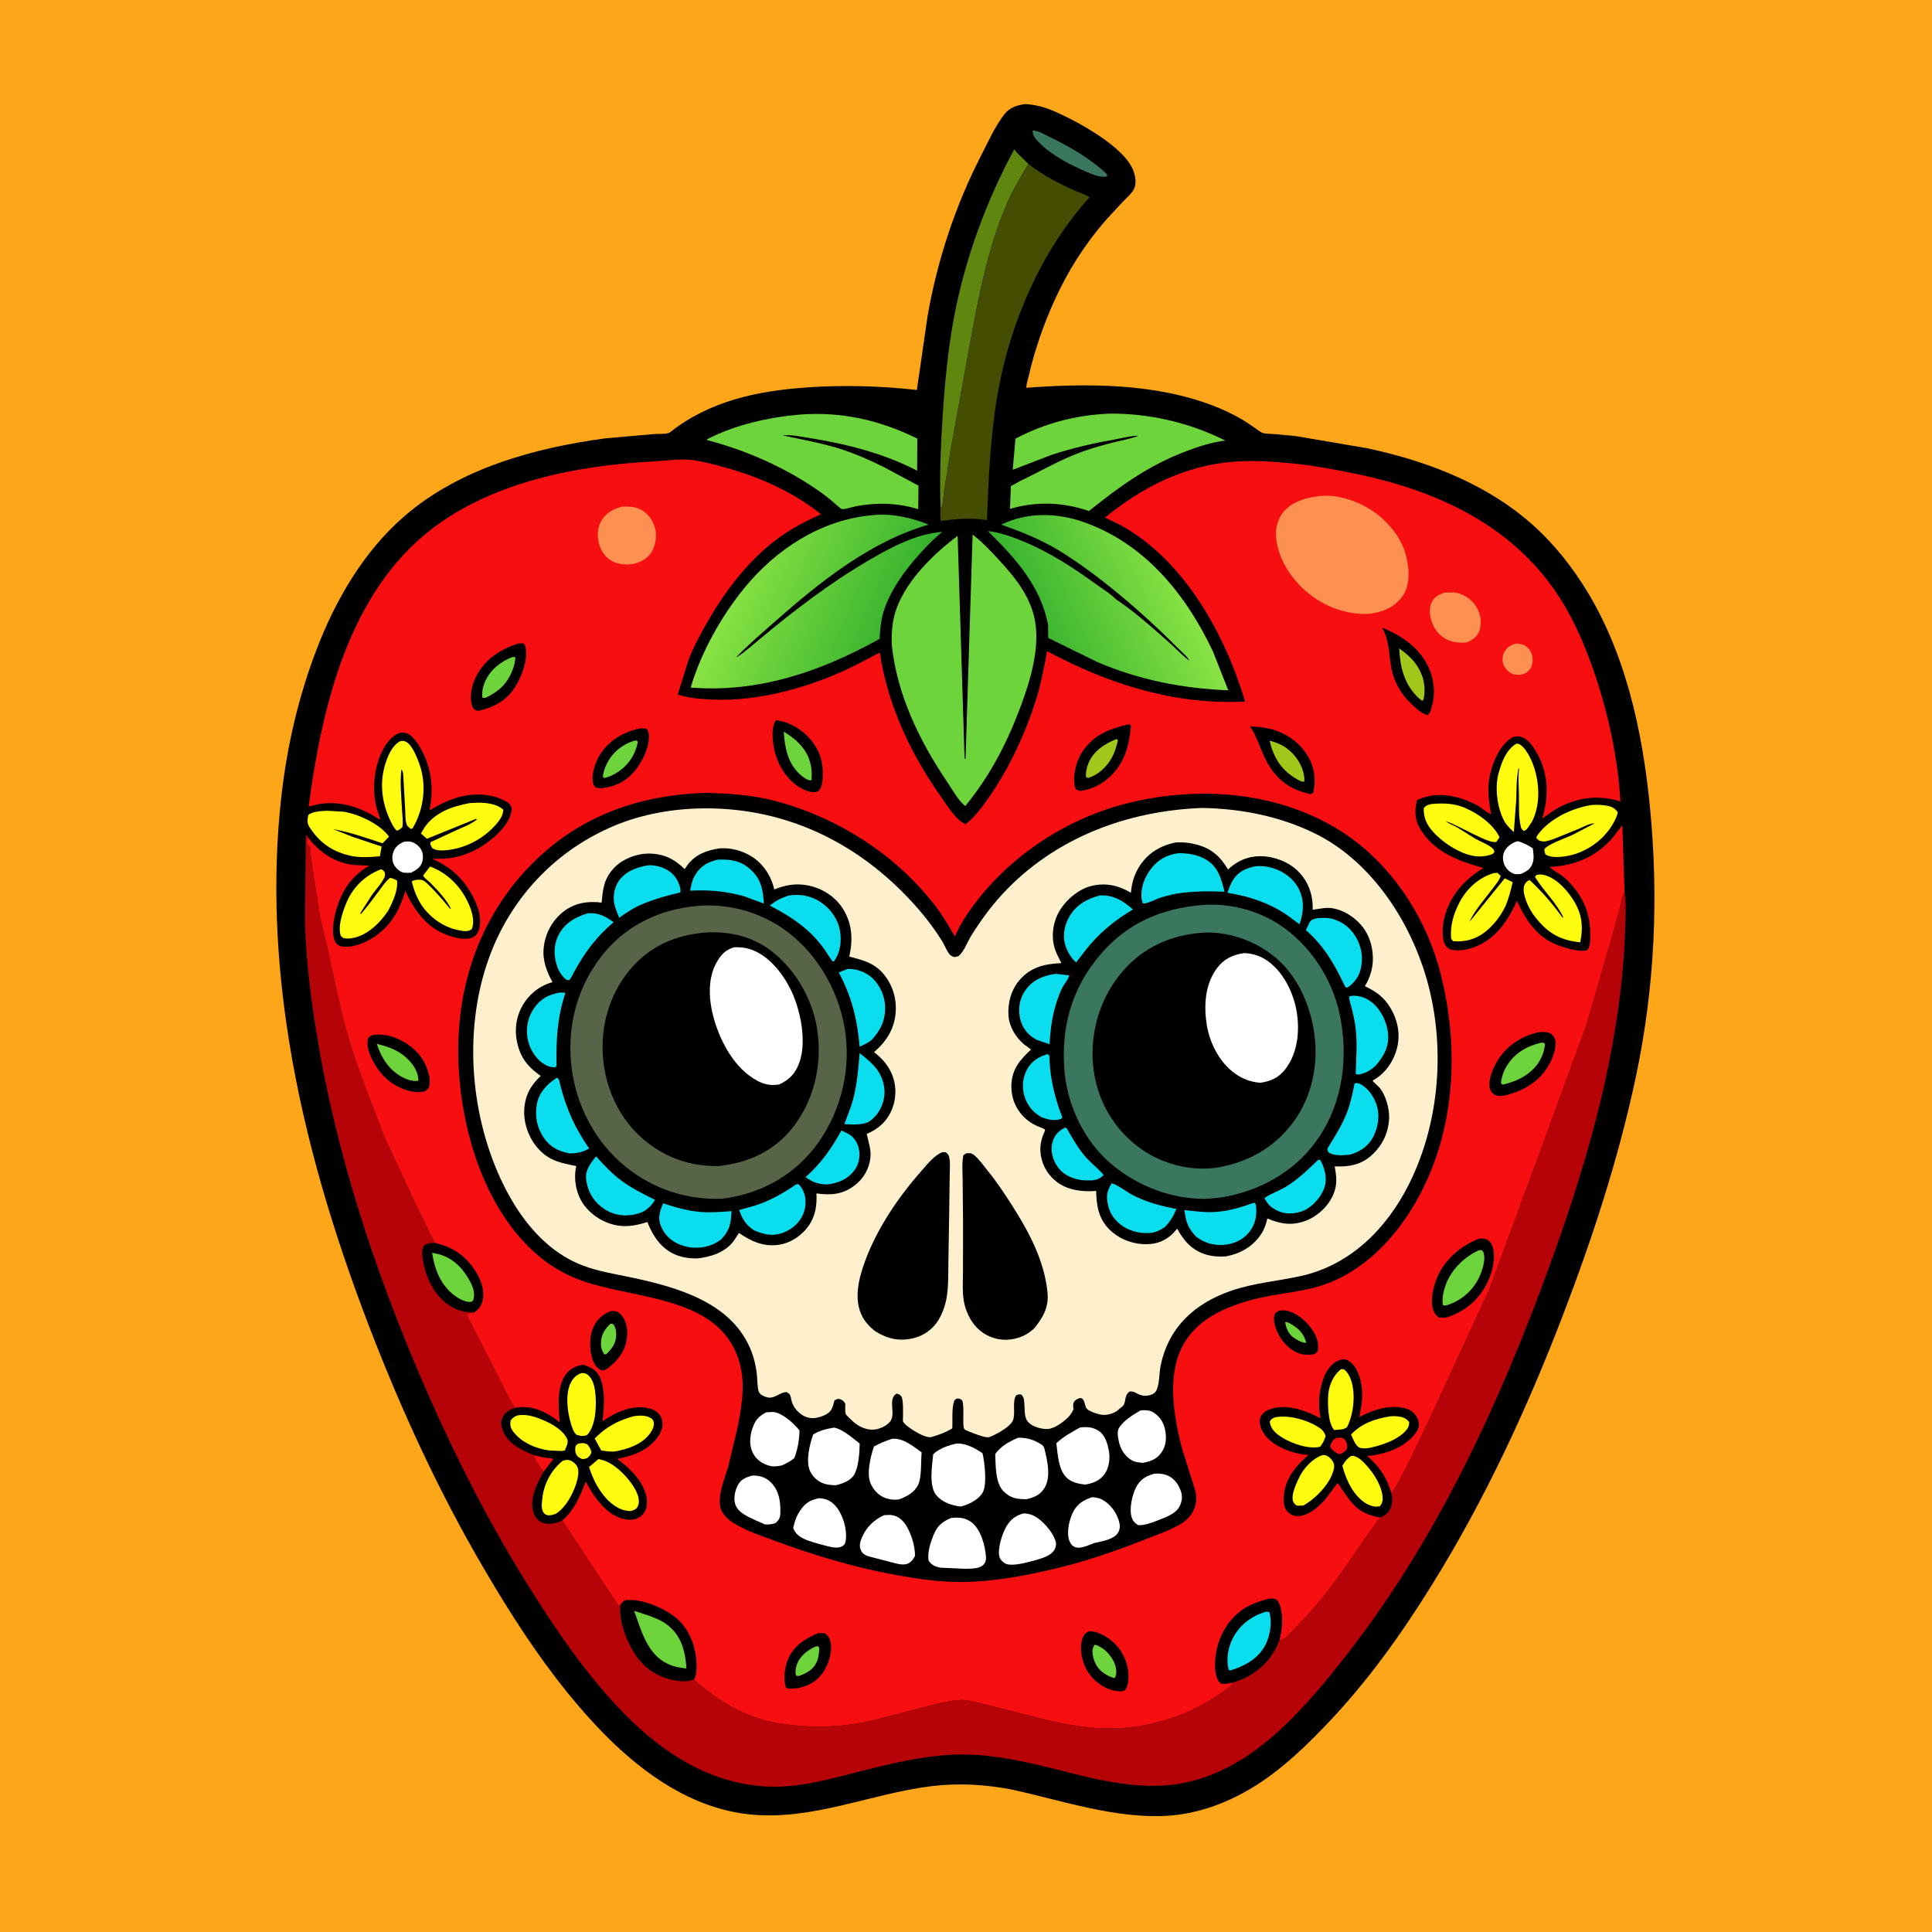 <svg version="1.1" xmlns="http://www.w3.org/2000/svg" style="display: block;" viewBox="0 0 2048 2048" width="1024" height="1024">
<defs>
	<linearGradient id="Gradient1" gradientUnits="userSpaceOnUse" x1="1100.57" y1="679.143" x2="1250.31" y2="612.077">
		<stop class="stop0" offset="0" stop-opacity="1" stop-color="rgb(56,179,47)"/>
		<stop class="stop1" offset="1" stop-opacity="1" stop-color="rgb(137,227,68)"/>
	</linearGradient>
	<linearGradient id="Gradient2" gradientUnits="userSpaceOnUse" x1="943.835" y1="678.418" x2="782.805" y2="609.426">
		<stop class="stop0" offset="0" stop-opacity="1" stop-color="rgb(55,178,46)"/>
		<stop class="stop1" offset="1" stop-opacity="1" stop-color="rgb(136,227,67)"/>
	</linearGradient>
</defs>
<path transform="translate(0,0)" fill="rgb(254,166,26)" d="M -0 -0 L 2048 0 L 2048 2048 L -0 2048 L -0 -0 z"/>
<path transform="translate(0,0)" fill="rgb(0,0,0)" d="M 1086.52 110.313 C 1097.3 110.875 1106.94 113.424 1116.87 117.661 C 1141.26 128.061 1191.88 155.434 1201.35 180.787 C 1203.57 186.737 1205.03 194.58 1201.98 200.5 C 1199.49 205.325 1194.39 209.596 1190.63 213.479 L 1172.16 233.438 C 1149.69 259.21 1131.9 287.473 1117.75 318.588 C 1105.94 344.578 1096.43 372.389 1090.07 400.215 C 1089.51 402.696 1087.38 408.993 1088.15 411.044 C 1154 406.158 1225.06 406.294 1287.44 430.599 C 1297.06 434.346 1306.51 438.878 1315.47 444.012 C 1320.92 447.142 1326.02 450.735 1331.21 454.279 C 1333.47 455.821 1336.57 458.496 1339.17 459.138 C 1342.66 459.998 1347.3 459.854 1350.94 460.132 L 1373.21 462.214 L 1448.7 475.041 C 1507.74 487.523 1567.69 509.617 1615.02 548.088 C 1639.64 568.103 1660.13 592.089 1677.33 618.691 C 1722.4 688.368 1740.88 773.021 1748.92 854.555 C 1758.45 951.121 1754.17 1046.63 1734.03 1141.67 C 1715.6 1228.61 1687.9 1313.13 1656.05 1396 C 1618.38 1494.02 1574.17 1589.2 1518.82 1678.56 C 1486.29 1731.08 1450.77 1781.08 1408.16 1825.94 C 1385.14 1850.18 1361.04 1873.57 1332.78 1891.71 C 1304.19 1910.06 1271.2 1922.84 1237 1924.83 C 1181.71 1928.03 1125.37 1908.45 1071.79 1896.84 C 1043.71 1891.53 1015.4 1889.92 986.988 1893.46 C 922.385 1901.52 860.202 1930.45 793.887 1923.26 C 714.049 1914.61 649.875 1854.01 601.664 1794.46 C 568.701 1753.74 541.414 1711.12 514.861 1666.05 C 465.807 1582.8 425.752 1495.81 391.135 1405.65 C 353.903 1308.68 323.173 1207.42 306.607 1104.7 C 292.776 1018.94 288.514 932.43 298.057 846 C 304.001 792.157 316.043 739.685 335.359 689.031 C 355.607 635.931 385.682 584.205 429.113 546.776 C 487.537 496.426 566.554 474.823 641.511 464.676 L 693.171 460.115 C 696.8 459.89 707.731 460.252 709.957 458.474 C 752.156 424.772 803.777 414.161 856.5 410.6 C 894.881 408.008 933.705 409.101 971.928 413.379 L 983.387 334.308 C 993.714 275.624 1012.67 218.025 1039.94 164.996 C 1047.37 150.557 1054.76 133.901 1064.65 121.16 C 1070.12 114.104 1078.03 111.532 1086.52 110.313 z"/>
<path transform="translate(0,0)" fill="rgb(255,255,255)" d="M 427.857 892.5 C 430.227 891.815 433.082 891.845 435.5 892.304 C 439.733 893.106 444.194 896.759 446.341 900.418 C 448.589 904.251 448.878 909.677 447.502 913.852 C 445.547 919.782 441.078 922.343 435.844 925.111 C 432.844 925.192 429.116 925.581 426.259 924.567 C 422.741 923.319 419.072 919.512 417.44 916.228 C 415.449 912.22 415.447 907.137 417.043 903 C 419.162 897.512 422.597 894.783 427.857 892.5 z"/>
<path transform="translate(0,0)" fill="rgb(255,255,255)" d="M 1606.17 892.5 L 1609.01 891.67 C 1615.06 893.503 1619.55 895.776 1624.8 899.233 C 1625.56 904.511 1626.35 909.646 1624.67 914.861 C 1622.51 921.537 1618.2 923.705 1612.17 926.479 L 1611.17 926.518 C 1609.07 926.658 1606.99 926.976 1604.92 926.341 C 1600.67 925.03 1596.53 920.904 1594.77 916.878 C 1593.03 912.898 1592.61 907.58 1594.25 903.5 C 1596.34 898.279 1601.22 894.72 1606.17 892.5 z"/>
<path transform="translate(0,0)" fill="rgb(59,119,95)" d="M 1094.65 138.5 L 1095.4 138.409 C 1100.57 138.535 1107.28 142.539 1111.84 144.753 C 1133.55 155.278 1155.98 168.035 1173.47 184.762 L 1173.5 186.938 C 1172.31 187.263 1171.17 187.436 1169.93 187.431 C 1163.91 187.403 1157.3 184.461 1151.81 182.156 C 1134.5 174.892 1114.36 164.424 1101.23 150.78 C 1097.6 147.005 1094.55 144.051 1094.65 138.5 z"/>
<path transform="translate(0,0)" fill="rgb(255,252,16)" d="M 455.903 918.552 L 458.265 919.464 C 477.062 927.312 490.703 942.46 498.136 961.348 C 500.941 968.477 503.235 977.693 500.04 985 C 496.707 987.259 493.998 987.36 489.938 986.756 C 472.673 984.187 458.73 975.243 448.288 961.544 C 442.386 953.022 438.971 944.548 436.5 934.51 C 438.569 932.536 443.536 932.296 446.5 932.688 C 449.518 933.087 452.336 936.072 454.487 938.139 C 462.68 946.01 470.028 954.768 477.275 963.5 L 477.87 963 C 473.094 953.317 463.758 943.603 456.179 935.833 C 453.778 933.372 449.964 931.145 448.545 928.074 L 455.903 918.552 z"/>
<path transform="translate(0,0)" fill="rgb(255,252,16)" d="M 403.771 921.5 C 405.951 921.948 406.307 922.926 407.8 924.5 C 407.888 925.667 408.194 926.837 408.064 928 C 407.501 933.036 397.484 944.099 394.284 948.628 L 381.923 968 L 382.5 968.996 C 389.424 961.099 395.616 952.548 401.921 944.154 C 405.462 939.438 408.739 934.116 413.5 930.565 C 416.169 930.91 418.362 932.101 420.755 933.249 C 422.358 943.331 416.027 956.857 411.395 965.581 C 405.95 973.358 400.392 979.993 392.701 985.677 C 384.714 991.58 374.601 996.144 364.5 994.547 C 363.129 993.605 361.559 993.069 361.048 991.392 C 357.908 981.091 363.879 964.276 368.189 954.783 C 375.227 939.28 387.885 927.569 403.771 921.5 z"/>
<path transform="translate(0,0)" fill="rgb(255,252,16)" d="M 1628.69 927.5 C 1631.3 926.942 1633.22 926.736 1635.86 927.293 C 1648.57 929.968 1659.72 941.873 1666.66 952.309 C 1676.73 967.447 1678.81 981.166 1675.09 998.905 L 1670.57 998.333 C 1649.26 995.25 1637.12 985.435 1624.75 968.644 C 1622.28 964.626 1619.86 960.428 1618.19 956 C 1616.21 950.739 1613.48 942.615 1616.39 937.364 C 1617.68 935.039 1619.07 933.757 1621.5 932.914 C 1634.22 944.712 1646.12 958.402 1656.18 972.5 L 1657.18 972.5 C 1649.92 956.807 1636.08 944.31 1627.13 929.5 L 1628.69 927.5 z"/>
<path transform="translate(0,0)" fill="rgb(255,252,16)" d="M 497.928 851.306 L 506.448 850.869 C 515.151 850.84 526.988 851.998 533.5 858.436 C 533.349 863.265 530.67 868.052 527.691 871.713 C 514.18 888.317 494.474 899.071 473.206 901.266 C 468.619 901.739 461.844 901.881 458.142 898.94 C 456.93 896.503 455.646 895.409 456.5 892.709 L 479.57 882.018 C 487.536 878.014 498.787 874.354 505.5 868.687 L 504.5 868.076 L 452.537 889.113 L 446.183 883.556 L 449.772 877.433 C 460.935 861.104 479.302 854.742 497.928 851.306 z"/>
<path transform="translate(0,0)" fill="rgb(255,252,16)" d="M 1583.51 925.5 L 1587.5 925.252 L 1590.81 928.5 C 1589.4 933.217 1585.04 938.2 1582.09 942.17 C 1573.87 953.259 1563.31 964.631 1557.68 977.272 L 1595.09 931.102 L 1603.47 935.107 C 1601.65 943.559 1599.38 951.723 1596.22 959.777 C 1591.06 970.612 1583.93 980.242 1574.5 987.762 C 1564.69 995.583 1552.69 998.926 1540.3 997.647 L 1538.33 995 C 1536.94 981.634 1540.92 968.322 1547.1 956.594 C 1554.89 941.792 1567.42 930.367 1583.51 925.5 z"/>
<path transform="translate(0,0)" fill="rgb(255,252,16)" d="M 1517.25 852.326 C 1527.94 851.289 1539.31 851.372 1549.5 855.074 C 1564.32 860.46 1582.67 872.898 1589.58 887.5 L 1586.32 892.307 C 1578.82 895.641 1543.17 872.889 1532.37 870.606 C 1536.07 873.079 1540.36 874.885 1544.35 876.868 L 1564 889.119 C 1568.67 891.763 1580.74 896.507 1583.33 900.673 C 1583.76 901.371 1583.87 902.224 1584.14 903 L 1582.5 905.132 C 1577.97 907.122 1572.39 908.049 1567.44 907.899 C 1550.57 907.39 1530.08 893.905 1519.06 881.691 C 1512.42 874.325 1508.77 866.476 1509.28 856.5 C 1511.97 853.47 1513.43 853.44 1517.25 852.326 z"/>
<path transform="translate(0,0)" fill="rgb(255,252,16)" d="M 346.566 859.413 L 364.419 860.473 C 380.054 862.985 402.928 873.547 412.355 886.813 L 405.551 893.932 C 388.209 888.171 371.156 882.183 353.116 878.911 L 373.785 887.103 L 404.526 897.377 L 402.727 907.693 C 391.418 908.68 380.53 909.488 369.377 906.644 C 350.953 901.946 338.18 892.613 327.789 876.316 C 325.23 872.302 325.952 868.426 326.813 864 C 331.348 859.865 340.651 859.921 346.566 859.413 z"/>
<path transform="translate(0,0)" fill="rgb(255,252,16)" d="M 1687.52 853.272 C 1693.21 852.972 1698.35 853.073 1703.99 854.192 C 1708.77 855.14 1712.15 856.884 1714.84 861 C 1714.45 863.502 1713.79 865.47 1712.71 867.775 C 1704.33 885.59 1689.28 898.503 1670.76 904.962 C 1662.72 907.768 1646.71 910.643 1638.92 906.16 C 1637.41 905.295 1637.38 902.155 1637.05 900.5 C 1639.01 895.626 1659.87 888.234 1665.46 885.725 L 1690.44 872.779 C 1684.99 872.719 1678.42 876.477 1673.45 878.659 L 1647.92 888.99 C 1644.32 890.268 1638.84 892.47 1635 891.903 C 1631.59 891.398 1630.49 890.646 1628.45 888 C 1628.91 886.917 1629.33 885.96 1630.02 885 C 1642.68 867.594 1666.8 856.445 1687.52 853.272 z"/>
<path transform="translate(0,0)" fill="rgb(255,252,16)" d="M 1607.07 788.5 L 1608.95 788.271 C 1613.63 789.678 1616.95 794.534 1619.4 798.533 C 1629.46 814.902 1633.38 839.567 1628.63 858.188 L 1628.14 860 C 1626.61 865.867 1624.7 870.471 1621.07 875.387 C 1619.26 877.829 1618.12 880.331 1615 880.807 L 1612.5 877.89 C 1609.52 866.631 1610.29 853.224 1610.1 841.578 C 1609.96 833.073 1609.11 823.693 1610.3 815.314 L 1610.43 814.5 L 1609.58 815 C 1607.43 825.445 1607.64 836.899 1607.3 847.562 L 1604.71 882.11 C 1601.04 878.604 1597.16 874.934 1594.67 870.461 C 1587.08 856.843 1584.42 835.016 1588.46 820.039 L 1588.89 818.5 C 1591.96 807.344 1596.81 794.846 1607.07 788.5 z"/>
<path transform="translate(0,0)" fill="rgb(255,252,16)" d="M 424.753 785.5 C 426.837 785.3 428.015 785.3 430 786.13 C 437.8 789.393 444.618 808.802 446.615 816.542 C 451.756 836.476 448.35 859.307 437.931 877.032 C 436.937 878.724 437.639 878.111 435.5 878.673 C 434.471 877.725 432.393 876.291 431.701 875.17 C 429.461 871.547 429.724 863.323 429.557 859.109 L 427.726 826.047 C 427.42 822.617 427.797 818.04 425.5 815.481 C 423.817 829.142 425.432 844.759 426.181 858.515 C 426.505 864.458 427.485 870.963 426.5 876.846 C 424.546 878.597 423.145 880 420.5 880.617 C 417.847 877.801 415.973 874.391 414.276 870.933 C 404.2 850.404 401.768 827.816 409.658 806.121 C 412.512 798.273 416.911 789.2 424.753 785.5 z"/>
<path transform="translate(0,0)" fill="rgb(95,135,15)" d="M 997.099 539.193 C 995.845 507.949 997.029 475.696 999.029 444.5 C 1001.37 408.032 1004.61 371.259 1011.46 335.334 C 1023.16 274.066 1045.44 213.192 1075.09 158.387 C 1079.58 163.949 1084.92 168.749 1090.07 173.678 C 1082.22 187.212 1074.08 200.322 1067.83 214.723 C 1045.84 265.447 1036.22 320.448 1026.32 374.5 L 1008.15 474.5 L 1000.57 521.888 C 999.811 526.584 1000.05 535.601 997.099 539.193 z"/>
<path transform="translate(0,0)" fill="rgb(110,212,59)" d="M 848.642 439.412 C 892.873 436.215 932.747 445.462 972.373 464.893 L 972.205 498.983 C 937.336 480.63 896.146 470.266 857.385 464.187 C 848.323 462.767 838.611 460.633 829.448 461.468 C 849.037 465.811 868.766 469.143 888 475.013 C 905.136 480.243 921.281 487.391 937.298 495.352 L 973.623 514.797 L 973.397 539.728 C 951.908 533.146 930.42 532.52 908.316 536.44 C 904.33 537.147 895.891 540.125 892.374 539.632 C 891.046 539.446 882.483 531.412 880.661 529.946 C 872.015 522.985 862.947 516.696 853.514 510.856 C 820.708 490.547 786.453 476.203 749.148 466.365 L 749.498 465.735 C 779.036 450.182 815.602 442.164 848.642 439.412 z"/>
<path transform="translate(0,0)" fill="rgb(110,212,59)" d="M 1175.88 438.473 C 1218.3 438.016 1261.04 448.064 1298.96 467.051 C 1284.48 468.701 1269.93 473.51 1256.35 478.69 C 1217.21 493.611 1186.72 515.657 1154.38 541.712 C 1126.81 532.213 1098.59 531.233 1070.65 539.421 L 1071.53 515.364 L 1081.54 509.818 C 1103.8 499.192 1125.11 486.523 1148.5 478.36 C 1159.49 474.526 1170.82 471.301 1182.13 468.532 C 1190.28 466.534 1198.93 465.097 1206.72 461.962 C 1200.05 461.623 1190.88 464.169 1184.15 465.364 C 1160.37 469.584 1137.15 474.681 1114.21 482.375 L 1073.53 497.981 L 1076.38 465.072 C 1107.77 448.475 1140.6 439.972 1175.88 438.473 z"/>
<path transform="translate(0,0)" fill="rgb(69,77,3)" d="M 1090.07 173.678 C 1106.05 186.229 1123.11 194.952 1141.68 203.034 C 1144.05 204.065 1154.13 207.521 1154.84 209.351 C 1103.73 265.525 1070.36 343.176 1057.51 417.58 C 1049.93 461.456 1047.89 507.013 1046.2 551.432 L 1044.33 551.134 C 1028.53 548.694 1012.82 550.035 997.093 552.312 C 997.05 548.572 996.163 542.67 997.099 539.193 C 1000.05 535.601 999.811 526.584 1000.57 521.888 L 1008.15 474.5 L 1026.32 374.5 C 1036.22 320.448 1045.84 265.447 1067.83 214.723 C 1074.08 200.322 1082.22 187.212 1090.07 173.678 z"/>
<path transform="translate(0,0)" fill="url(#Gradient1)" d="M 1183.08 635.345 C 1203.06 648.664 1222.03 665.695 1239.95 681.688 C 1246.78 687.783 1253.25 694.699 1260.5 700.253 C 1259.68 696.804 1251.92 690.297 1249.09 687.451 C 1224.29 662.529 1197.3 638.192 1169.6 616.548 C 1154.83 605.009 1139.5 593.977 1123.54 584.152 C 1103.85 572.028 1083.05 563.827 1061.39 556.116 C 1088.91 542.788 1120.18 543.404 1148.65 553.401 C 1213.58 576.205 1257.13 629.985 1285.73 690.495 L 1302.04 731.745 C 1254.05 729.922 1206.84 720.686 1162.54 701.477 L 1111.16 676.198 L 1110.97 662.386 C 1103.43 621.322 1076 591.389 1047.25 562.97 C 1059.94 564.386 1071.64 568.613 1083.42 573.365 C 1111.74 584.784 1137.4 601.584 1162.05 619.432 C 1168.92 624.412 1177.12 629.339 1183.08 635.345 z"/>
<path transform="translate(0,0)" fill="url(#Gradient2)" d="M 922.151 546.401 C 943.742 543.64 964.505 548.216 984.49 556.103 C 923.332 573.573 869.354 616.667 822.406 658.083 C 808.231 670.587 793.745 682.964 780.541 696.5 C 782.093 697.359 802.347 679.974 805.751 677.147 C 842.652 646.499 880.144 617.711 921.682 593.533 C 945.343 579.761 971.05 566.034 998.706 563.796 L 988.103 573.288 C 967.466 593.776 944.825 620.938 936.399 649.031 C 933.651 658.196 932.977 667.707 932.416 677.207 C 870.247 711.835 804.026 734.618 732.13 728.838 C 743.322 691.265 764.617 653.152 789.37 622.912 C 822.41 582.549 869.479 551.755 922.151 546.401 z"/>
<path transform="translate(0,0)" fill="rgb(110,212,59)" d="M 1031.01 566.764 L 1032.92 568.176 C 1042.01 575.306 1049.89 583.792 1057.74 592.226 C 1076.96 612.889 1094.99 635.187 1098.03 664.259 C 1100.83 691.081 1092.19 721.019 1083.02 745.923 C 1068.18 786.197 1050.52 821.054 1023.27 854.377 L 1022.61 853.93 C 1015.88 848.502 1009.57 837.099 1004.61 829.75 C 975.175 786.101 951.019 737.2 945.4 684.272 C 944.956 676.368 945.272 668.873 946.364 661.031 C 951.537 623.877 986.529 589.44 1015.14 567.998 L 1022.47 803.913 L 1023.5 804.322 L 1031.01 566.764 z"/>
<path transform="translate(0,0)" fill="rgb(181,3,7)" d="M 1722.11 945.561 C 1723.97 956.783 1723.2 969.849 1722.87 981.205 C 1718.99 1115.16 1679.23 1244.83 1632.41 1369.29 C 1580.77 1506.57 1516.7 1640.63 1425.7 1756.47 C 1404.65 1783.27 1384.11 1808.21 1359.2 1831.57 C 1324.25 1864.34 1283.48 1889.2 1234.69 1892.66 C 1214.47 1894.1 1192.43 1891.59 1172.5 1887.95 C 1148.76 1883.62 1125.36 1876.69 1101.85 1871.22 C 1070.48 1863.92 1039.34 1858.27 1006.99 1860.15 C 975.674 1861.98 944.137 1869.48 913.813 1877.19 C 881.993 1885.29 847.98 1895.16 814.873 1893.87 C 749.48 1891.32 696.158 1854 652.991 1807.44 C 618.033 1769.73 588.892 1726.98 561.645 1683.57 C 509.67 1600.77 467.462 1513.64 430.693 1423.17 C 387.55 1317.03 353.272 1205.83 335.097 1092.5 C 329.303 1056.37 324.711 1018.07 323.28 981.5 L 324.2 886 L 325.154 885.5 L 326.802 888.134 L 325.413 889.533 C 325.475 890.805 325.243 893.399 325.653 894.5 C 326.087 895.664 328.2 896.852 328.571 898.006 C 329.248 900.112 329.122 903.697 329.364 905.983 L 331.522 921.792 L 339.328 972 L 348.07 1008.8 C 354.574 1039.49 361.006 1070.87 369.715 1101.01 C 375.131 1119.75 381.951 1137.85 388.698 1156.14 L 407.415 1204.9 L 439.275 1273.52 L 455.692 1307.1 C 457.332 1310.52 459.834 1313.96 461.145 1317.46 C 480.471 1321.93 494.377 1331.53 504.822 1348.57 C 509.998 1357.01 514.027 1368.39 511.684 1378.32 C 510.222 1384.51 507.718 1387.98 502.371 1391.38 C 499.738 1391.75 497.122 1392.06 494.555 1392.79 C 495.549 1396.43 497.953 1400.01 499.677 1403.38 L 510.88 1425.29 L 531.437 1465.78 C 535.921 1474.6 540.19 1484.44 546.11 1492.37 C 540.486 1494.32 535.025 1497.11 532.531 1502.9 C 530.401 1507.86 531.524 1512.75 533.578 1517.53 C 539.483 1531.25 553.155 1537.12 565.91 1542.55 C 566.695 1546.69 573.315 1556.96 576.265 1560.04 C 569.521 1571.86 561.501 1587.79 565.078 1601.85 C 566.319 1606.73 569.162 1611.06 573.653 1613.53 C 578.944 1616.44 586.435 1615.53 591.907 1613.54 L 596.18 1611.77 L 655.516 1701.93 L 657.815 1700.91 C 655.326 1718.16 665.137 1742.9 675.322 1756.62 C 686.074 1771.11 700.323 1779.11 718.259 1781.7 C 724.265 1782.57 730.396 1782.5 735.993 1779.98 C 738.733 1784.04 743.213 1786.88 747 1789.92 C 768.103 1806.83 792.6 1820.27 819.363 1825.51 C 850.633 1831.64 882.758 1832.04 914.083 1825.99 C 934.308 1822.09 954.24 1815.8 974.269 1810.95 C 988.189 1807.58 1004.78 1802.47 1019 1802.07 C 1025.47 1801.89 1033.46 1804.12 1039.8 1805.59 L 1076.05 1814.68 C 1104.66 1822.28 1133.64 1829.81 1163.3 1831.8 C 1207.52 1834.77 1254.05 1822.01 1290.69 1797.08 C 1296.07 1793.41 1303.68 1788.94 1307.21 1783.5 L 1317.67 1779.68 C 1336.39 1771.12 1349.16 1757.42 1356.41 1738.28 L 1357.27 1738.3 C 1362.24 1737.98 1368.08 1730.61 1371.54 1727.16 C 1391.02 1707.77 1408.07 1686.58 1423.94 1664.16 C 1437 1645.73 1449.06 1626.39 1463.06 1608.67 L 1464.18 1608.08 C 1467.87 1606.34 1470.09 1605.14 1472.5 1601.64 C 1476.36 1596.04 1476.2 1589.27 1475.03 1582.87 C 1490.85 1558.48 1502.47 1530.29 1515.29 1504.2 L 1578.62 1366.97 L 1597.31 1316.15 L 1629.96 1227.8 L 1681.27 1087.46 L 1708.52 993.56 L 1716.69 963.693 C 1718.24 957.69 1719.09 950.978 1722.11 945.561 z"/>
<path transform="translate(0,0)" fill="rgb(0,0,0)" d="M 502.371 1391.38 C 492.743 1391.28 484.937 1389.25 476.647 1384.04 C 462.229 1374.99 452.491 1357.01 449.251 1340.62 C 448.089 1334.74 445.939 1325.81 449.464 1320.5 C 453.028 1317.46 456.693 1317.71 461.145 1317.46 C 480.471 1321.93 494.377 1331.53 504.822 1348.57 C 509.998 1357.01 514.027 1368.39 511.684 1378.32 C 510.222 1384.51 507.718 1387.98 502.371 1391.38 z"/>
<path transform="translate(0,0)" fill="rgb(110,212,59)" d="M 458.066 1327.99 L 461.5 1328.69 L 467 1330.02 C 481.348 1334.54 491.729 1345.67 498.5 1358.78 C 501.885 1365.34 503.856 1371.38 501.5 1378.7 C 500.875 1379.13 500.251 1379.65 499.499 1379.86 C 494.612 1381.24 486.267 1376.55 482.49 1373.8 C 467.427 1362.81 460.711 1346 458.066 1327.99 z"/>
<path transform="translate(0,0)" fill="rgb(247,14,16)" d="M 326.802 888.134 C 339.078 903.837 354.48 914.25 374.631 916.895 L 391.544 917.611 C 373.195 927.915 362.028 944.406 356.409 964.541 C 353.881 973.599 350.57 989.857 355.53 998.51 C 356.717 1000.58 358.64 1002.35 361 1002.92 C 372.55 1005.68 387.86 999.328 397.21 992.877 C 414.924 980.654 423.54 964.614 429.697 944.467 C 438.904 964.653 452.304 983.382 474.062 991.194 C 481.684 993.93 494.149 997.39 501.78 993.379 C 505.211 991.575 507.11 988.13 508.025 984.5 C 511.525 970.622 504.634 955.207 497.418 943.611 C 487.73 928.042 475.007 917.827 458.347 910.364 C 465.011 910.27 472.052 910.444 478.639 909.401 C 497.943 906.343 516.211 895.608 529.655 881.657 C 536.432 874.624 542.016 866.524 542.591 856.5 C 541.337 852.584 538.733 850.773 535.223 848.906 C 519.647 840.619 499.622 840.506 483.168 845.933 C 473.116 849.249 464.24 853.49 455.318 859.15 C 460.452 834.34 457.019 810.019 442.955 788.5 C 439.915 783.847 434.876 777.675 429 776.768 C 424.585 776.087 421.185 777.466 417.732 780.114 C 405.072 789.821 398.864 809.027 397.166 824.258 C 395.918 835.456 396.502 846.638 399.568 857.5 C 400.584 861.101 402.613 865.317 402.752 869.014 C 383.076 855.773 359.835 847.949 335.962 852.816 L 327.155 854.952 C 341.202 749.731 369.455 627.831 458.59 560.038 C 523.755 510.476 612.198 493.431 692.381 489.136 C 705.768 488.419 721.728 485.921 734.938 487.803 C 746.824 489.497 758.589 492.748 770.128 495.986 C 806.403 506.166 840.69 521.551 870.31 545.143 C 852.523 553.05 836.338 561.618 820.846 573.603 C 792.013 595.908 768.773 626.7 750.597 658.006 C 742.805 671.426 735.318 685.3 729.74 699.797 L 718.419 736.26 C 730.078 740.002 741.628 740.908 753.806 741.526 C 806.353 744.19 863.996 727.166 910.352 703.383 L 932.594 691.739 C 941.054 747.451 965.047 798.603 997.328 844.414 C 1003.52 853.199 1010.08 863.996 1018.5 870.767 L 1023.29 873.811 C 1033.04 866.525 1040.11 856.87 1047.09 847 C 1069.38 815.452 1086.94 777.943 1098.42 741.143 C 1103.7 724.204 1106.74 707.643 1109.95 690.242 C 1174.75 725.125 1245.58 747.57 1319.89 743.697 C 1298.49 671.949 1255.01 593.111 1187.2 556.266 L 1171.35 548.675 C 1210.78 516.299 1256.34 493.446 1307.75 489.404 C 1329.22 487.716 1351.05 489.399 1372.42 491.493 C 1391.55 493.369 1410.63 497.014 1429.5 500.686 C 1508.24 516.011 1584.29 546.443 1636.31 610.126 C 1662.17 641.789 1678.4 678.283 1691.23 716.713 C 1705.48 759.388 1715.04 804.607 1717.72 849.597 C 1695.02 842.408 1673.47 844.925 1652.31 856.036 C 1645.94 859.378 1640.68 863.783 1634.77 867.764 C 1641.71 845.546 1641.62 821.672 1630.51 800.713 C 1626.76 793.629 1620.66 783.309 1612.44 781.167 C 1609.12 780.302 1605.52 780.298 1602.5 782.098 C 1589.94 789.577 1582.04 808.556 1579.23 822.301 C 1576.28 836.664 1578.2 848.733 1580.56 863.008 C 1575.68 861.109 1571.19 856.583 1566.44 854.005 C 1547.52 843.739 1523.93 838.14 1503.44 847.574 L 1501.98 848.273 C 1499.36 860.777 1499.43 869.497 1506.58 880.585 C 1521.5 903.744 1547.27 913.25 1572.54 920.087 C 1552 932.498 1536.6 949.852 1530.84 973.625 C 1529.05 981.022 1527.99 994.717 1531.91 1001.5 C 1533.53 1004.29 1535.77 1006.16 1539 1006.77 C 1552.82 1009.4 1569.26 1002.92 1579.81 994.521 C 1593.07 983.959 1600.9 970.155 1608.06 955.092 C 1617.24 975.092 1629.25 993.504 1650.75 1001.7 C 1658.2 1004.54 1674.55 1009.71 1682.5 1007.22 C 1686.28 1003.25 1685.87 992.947 1685.72 987.445 C 1685.09 964.827 1675.9 946.581 1659.5 931.312 C 1654.35 926.518 1647.42 923.682 1642.65 918.994 C 1668.82 917.633 1690.37 909.103 1708.23 889.5 L 1719.72 874.896 L 1722.11 945.561 C 1719.09 950.978 1718.24 957.69 1716.69 963.693 L 1708.52 993.56 L 1681.27 1087.46 L 1629.96 1227.8 L 1597.31 1316.15 L 1578.62 1366.97 L 1515.29 1504.2 C 1502.47 1530.29 1490.85 1558.48 1475.03 1582.87 C 1476.2 1589.27 1476.36 1596.04 1472.5 1601.64 C 1470.09 1605.14 1467.87 1606.34 1464.18 1608.08 L 1463.06 1608.67 C 1449.06 1626.39 1437 1645.73 1423.94 1664.16 C 1408.07 1686.58 1391.02 1707.77 1371.54 1727.16 C 1368.08 1730.61 1362.24 1737.98 1357.27 1738.3 L 1356.41 1738.28 C 1349.16 1757.42 1336.39 1771.12 1317.67 1779.68 L 1307.21 1783.5 C 1303.68 1788.94 1296.07 1793.41 1290.69 1797.08 C 1254.05 1822.01 1207.52 1834.77 1163.3 1831.8 C 1133.64 1829.81 1104.66 1822.28 1076.05 1814.68 L 1039.8 1805.59 C 1033.46 1804.12 1025.47 1801.89 1019 1802.07 C 1004.78 1802.47 988.189 1807.58 974.269 1810.95 C 954.24 1815.8 934.308 1822.09 914.083 1825.99 C 882.758 1832.04 850.633 1831.64 819.363 1825.51 C 792.6 1820.27 768.103 1806.83 747 1789.92 C 743.213 1786.88 738.733 1784.04 735.993 1779.98 C 730.396 1782.5 724.265 1782.57 718.259 1781.7 C 700.323 1779.11 686.074 1771.11 675.322 1756.62 C 665.137 1742.9 655.326 1718.16 657.815 1700.91 L 655.516 1701.93 L 596.18 1611.77 L 591.907 1613.54 C 586.435 1615.53 578.944 1616.44 573.653 1613.53 C 569.162 1611.06 566.319 1606.73 565.078 1601.85 C 561.501 1587.79 569.521 1571.86 576.265 1560.04 C 573.315 1556.96 566.695 1546.69 565.91 1542.55 C 553.155 1537.12 539.483 1531.25 533.578 1517.53 C 531.524 1512.75 530.401 1507.86 532.531 1502.9 C 535.025 1497.11 540.486 1494.32 546.11 1492.37 C 540.19 1484.44 535.921 1474.6 531.437 1465.78 L 510.88 1425.29 L 499.677 1403.38 C 497.953 1400.01 495.549 1396.43 494.555 1392.79 C 497.122 1392.06 499.738 1391.75 502.371 1391.38 C 507.718 1387.98 510.222 1384.51 511.684 1378.32 C 514.027 1368.39 509.998 1357.01 504.822 1348.57 C 494.377 1331.53 480.471 1321.93 461.145 1317.46 C 459.834 1313.96 457.332 1310.52 455.692 1307.1 L 439.275 1273.52 L 407.415 1204.9 L 388.698 1156.14 C 381.951 1137.85 375.131 1119.75 369.715 1101.01 C 361.006 1070.87 354.574 1039.49 348.07 1008.8 L 339.328 972 L 331.522 921.792 L 329.364 905.983 C 329.122 903.697 329.248 900.112 328.571 898.006 C 328.2 896.852 326.087 895.664 325.653 894.5 C 325.243 893.399 325.475 890.805 325.413 889.533 L 326.802 888.134 z"/>
<path transform="translate(0,0)" fill="rgb(254,145,82)" d="M 1607.28 682.11 C 1610.22 682.472 1613.91 682.794 1616.5 684.328 C 1620.1 686.457 1622.86 690.159 1623.96 694.168 C 1625.24 698.822 1624.85 704.506 1622.27 708.664 C 1619.72 712.761 1616.04 714.383 1611.5 715.311 C 1608.85 715.301 1605.67 715.301 1603.19 714.304 C 1599.09 712.656 1594.85 708.023 1593.46 703.859 C 1592.18 700.002 1592.66 694.95 1594.55 691.375 C 1597.4 685.97 1601.61 683.749 1607.28 682.11 z"/>
<path transform="translate(0,0)" fill="rgb(0,0,0)" d="M 1355.45 1389.5 C 1357.61 1389.15 1359.76 1388.87 1361.94 1389.12 C 1373.06 1390.41 1383.41 1399.17 1389.89 1407.91 C 1394.8 1414.54 1398.41 1422.8 1396.94 1431.2 C 1396.46 1433.95 1395.13 1434.08 1392.89 1435.5 C 1389.51 1436.27 1385.57 1436.36 1382.11 1435.89 C 1373.52 1434.74 1365.49 1428.72 1360.2 1422.12 C 1355.1 1415.76 1348.69 1403.04 1350.92 1394.5 C 1351.71 1391.46 1352.97 1391.08 1355.45 1389.5 z"/>
<path transform="translate(0,0)" fill="rgb(110,212,59)" d="M 1362.34 1401.5 C 1365.07 1401.13 1367.78 1403.08 1370.11 1404.5 C 1377.61 1409.08 1382.7 1414.89 1384.65 1423.5 C 1380.48 1423.6 1374.37 1420.26 1371.07 1417.76 C 1365.66 1413.66 1363.36 1408.03 1362.34 1401.5 z"/>
<path transform="translate(0,0)" fill="rgb(0,0,0)" d="M 646.426 1390.08 C 648.326 1389.87 650.451 1389.54 652.352 1389.92 C 655.278 1390.51 657.938 1392.99 659.675 1395.32 C 664.883 1402.29 665.683 1412.01 664.267 1420.32 C 661.974 1433.76 653.476 1443.93 642.63 1451.52 C 640.981 1452.24 639.749 1452.52 638 1452.84 C 634.479 1451.41 631.9 1449 630.104 1445.62 C 625.019 1436.03 624.223 1420.42 627.793 1410.14 C 631.268 1400.13 636.924 1394.56 646.426 1390.08 z"/>
<path transform="translate(0,0)" fill="rgb(110,212,59)" d="M 646.744 1403.5 L 648.907 1403.1 L 650.798 1404.5 C 652.848 1408.05 653.23 1411.08 653.185 1415.09 C 653.083 1424.06 648.826 1429.48 642.752 1435.5 L 640.585 1435.76 C 638.053 1431.95 636.902 1428.18 637.04 1423.56 C 637.293 1415.14 640.795 1409.19 646.744 1403.5 z"/>
<path transform="translate(0,0)" fill="rgb(0,0,0)" d="M 867.788 1730.99 L 873.951 1731.29 C 877.714 1733.6 879.186 1735.66 880.236 1739.99 C 882.777 1750.46 878.649 1763.05 873.092 1771.81 C 866.511 1782.18 857.277 1787.17 845.612 1789.54 C 841.803 1789.71 836.452 1790.88 833.217 1788.92 C 830.185 1780.57 831.762 1767.55 835.064 1759.5 C 841.221 1744.49 853.359 1736.93 867.788 1730.99 z"/>
<path transform="translate(0,0)" fill="rgb(110,212,59)" d="M 864.206 1745.5 L 867.011 1744.99 L 868.404 1746.5 C 868.271 1752.18 867.903 1757.36 865.378 1762.55 C 861.784 1769.95 854.521 1774.06 846.99 1776.5 L 844.614 1776.65 L 843.374 1775 C 843.087 1771.47 843.41 1768.5 844.53 1765.11 C 847.688 1755.56 855.482 1749.63 864.206 1745.5 z"/>
<path transform="translate(0,0)" fill="rgb(0,0,0)" d="M 1153.57 1729.5 C 1159.17 1728.66 1164.89 1730.89 1169.78 1733.49 C 1181.74 1739.84 1190.45 1750.58 1194.31 1763.53 C 1196.46 1770.77 1197.56 1783.38 1193.61 1790.03 C 1192.07 1792.63 1191.32 1792.34 1188.5 1792.97 C 1185.83 1792.88 1183.11 1792.54 1180.5 1791.97 C 1168.88 1789.45 1158.05 1780.87 1152.21 1770.6 C 1146.96 1761.38 1144.11 1748.28 1147.11 1737.85 C 1148.24 1733.9 1150.04 1731.52 1153.57 1729.5 z"/>
<path transform="translate(0,0)" fill="rgb(110,212,59)" d="M 1160.42 1743.5 C 1162.67 1743.8 1165.04 1745.11 1166.99 1746.23 C 1174.03 1750.25 1180.87 1758.97 1182.71 1767.07 C 1183.63 1771.09 1183.72 1775.53 1181.5 1778.95 C 1177.58 1777.93 1173.92 1776.13 1170.54 1773.89 C 1163.48 1769.21 1159.78 1762.37 1158.35 1754.12 C 1157.62 1749.95 1158.06 1746.98 1160.42 1743.5 z"/>
<path transform="translate(0,0)" fill="rgb(254,145,82)" d="M 1531.36 628.112 L 1541.35 628.073 C 1550.05 628.938 1557.69 633.711 1563.05 640.5 C 1567.99 646.77 1570.57 655.178 1569.38 663.113 L 1569.14 664.5 L 1568.38 668.266 C 1566.25 674.983 1561.07 678.068 1555.12 680.969 C 1549.42 681.521 1543.64 681.404 1538.18 679.62 C 1529.76 676.867 1523.41 671.356 1519.52 663.34 C 1516.22 656.542 1514.13 646.786 1517.16 639.5 C 1520 632.671 1524.89 630.595 1531.36 628.112 z"/>
<path transform="translate(0,0)" fill="rgb(0,0,0)" d="M 677.984 772.223 C 680.297 771.989 682.646 772.195 684.968 772.279 C 687.005 774.552 687.319 775.246 687.69 778.307 C 689.171 790.511 681.254 806.804 673.673 816.283 C 664.061 828.301 652.61 833.819 637.446 835.587 C 635.475 835.539 633.453 835.104 631.5 834.816 C 629.853 832.898 629.032 832.254 628.57 829.781 C 626.685 819.693 631.363 806.788 636.932 798.44 C 646.229 784.504 661.865 775.527 677.984 772.223 z"/>
<path transform="translate(0,0)" fill="rgb(110,212,59)" d="M 671.239 785.5 L 675 784.909 L 676.027 786.5 C 675.345 790.854 673.948 795.027 672.044 799 C 666.295 810.994 655.918 819.665 643.5 824.013 L 640.138 824.66 L 639.025 823 C 639.785 818.286 641.109 813.855 643.277 809.579 C 649.353 797.594 658.657 789.891 671.239 785.5 z"/>
<path transform="translate(0,0)" fill="rgb(0,0,0)" d="M 1194.5 768.139 L 1197.5 767.968 L 1198.86 769.5 C 1197.4 785.615 1194.24 801.405 1184.33 814.642 C 1174.61 827.626 1161.57 836.049 1145.5 838.435 C 1143.54 838.157 1142.74 837.86 1141.02 837 C 1140.18 835.768 1139.61 834.981 1139.28 833.5 C 1137.08 823.444 1140.52 808.213 1145.68 799.561 C 1157.24 780.19 1173.67 773.359 1194.5 768.139 z"/>
<path transform="translate(0,0)" fill="rgb(162,199,27)" d="M 1183.3 783.5 L 1184.32 783.704 L 1184.96 785 C 1183.55 791.308 1181.87 797.098 1178.75 802.83 C 1173.39 812.685 1164.4 821.458 1153.5 824.615 L 1151.25 823.929 C 1150.78 818.773 1151.83 813.902 1153.78 809.13 C 1159.21 795.851 1170.62 788.771 1183.3 783.5 z"/>
<path transform="translate(0,0)" fill="rgb(0,0,0)" d="M 548.978 682.124 L 554.5 681.971 C 555.895 683.177 556.338 683.184 556.818 685.067 C 560.173 698.228 553.496 716.189 546.661 727.312 C 537.332 742.493 524.415 749.406 507.458 753.512 L 504 752.899 C 502.24 751.315 501.54 751 500.668 748.697 C 497.234 739.635 499.916 726.934 504.018 718.5 C 513.441 699.12 529.181 689.038 548.978 682.124 z"/>
<path transform="translate(0,0)" fill="rgb(110,212,59)" d="M 542.991 696.5 L 546.193 696.5 C 546.269 700.864 545.268 704.916 543.79 709 C 538.173 724.53 529.038 732.901 514.5 739.808 L 511.416 739.668 C 510.572 733.874 511.794 728.008 514.122 722.674 C 519.686 709.929 530.396 701.635 542.991 696.5 z"/>
<path transform="translate(0,0)" fill="rgb(0,0,0)" d="M 1465.17 665.354 C 1485.71 673.644 1504.8 686.636 1514.35 707.351 C 1521.19 722.201 1521.94 739.233 1516.1 754.5 C 1515.44 755.837 1514.43 756.893 1513.5 758.043 L 1512.14 757.704 C 1506.72 756.135 1500.8 750.527 1496.7 746.793 C 1485.44 736.534 1477.07 722.004 1474.63 706.892 C 1472.22 691.988 1472.55 679.014 1465.17 665.354 z"/>
<path transform="translate(0,0)" fill="rgb(162,199,27)" d="M 1483.22 687.298 C 1490.15 692.285 1496.94 698.025 1501.75 705.143 C 1509.3 716.319 1511.71 728.282 1509.1 741.5 L 1507.47 742.896 L 1503.96 740.075 C 1488.6 725.79 1484.19 707.503 1483.22 687.298 z"/>
<path transform="translate(0,0)" fill="rgb(0,0,0)" d="M 1325.15 769.886 C 1332.07 770.498 1339.39 770.843 1346.15 772.523 C 1362.91 776.684 1377.51 786.674 1386.44 801.595 C 1393.6 813.549 1395.29 827.078 1392.06 840.5 C 1390.3 841.431 1390.12 841.992 1388.09 841.548 C 1364.32 836.353 1349.55 823.039 1339.72 801.093 C 1334.91 790.35 1331.57 779.872 1325.15 769.886 z"/>
<path transform="translate(0,0)" fill="rgb(162,199,27)" d="M 1345.8 785.169 C 1356.44 787.776 1364.3 792.04 1371.61 800.231 C 1378.17 807.58 1383.24 818.527 1382.7 828.5 C 1379.41 829.13 1375.26 826.292 1372.53 824.614 C 1357.37 815.286 1349.79 802.035 1345.8 785.169 z"/>
<path transform="translate(0,0)" fill="rgb(0,0,0)" d="M 394.121 1097.5 C 397.945 1096.46 401.567 1096.6 405.5 1096.92 C 419.977 1098.12 435.01 1106.87 444.274 1117.88 C 451.169 1126.07 457.211 1140.2 455.08 1151 C 454.455 1154.17 452.824 1154.91 450.5 1156.79 C 446.255 1157.81 442.753 1158.01 438.406 1157.32 C 423.1 1154.88 409.306 1145.8 400.5 1133.14 C 394.947 1125.16 387.634 1111.7 389.919 1101.85 C 390.525 1099.23 391.999 1098.89 394.121 1097.5 z"/>
<path transform="translate(0,0)" fill="rgb(110,212,59)" d="M 399.407 1106.58 C 412.81 1109.67 424.058 1113.95 433.764 1124.23 C 439.135 1129.91 443.658 1137.71 443.5 1145.72 C 437.828 1146.32 432.862 1144.95 427.781 1142.46 C 412.856 1135.14 404.449 1121.86 399.407 1106.58 z"/>
<path transform="translate(0,0)" fill="rgb(0,0,0)" d="M 822.468 763.5 C 832.203 764.327 843.2 769.561 850.84 775.705 C 861.931 784.623 870.485 798.127 871.798 812.5 C 872.51 820.281 873.111 832.244 867.844 838.5 C 866.951 838.957 866.714 839.133 865.609 839.385 C 858.939 840.905 850.719 836.846 845.366 833.162 C 831.247 823.446 822.586 807.065 820 790.393 C 818.813 782.744 817.695 769.988 822.468 763.5 z"/>
<path transform="translate(0,0)" fill="rgb(110,212,59)" d="M 830.854 775.533 C 837.886 779.886 844.627 784.92 849.939 791.311 C 858.531 801.647 861.34 813.313 860.263 826.5 L 859.372 827.38 C 855.146 826.742 851.332 823.816 848.176 821.017 C 835.105 809.423 831.785 792.141 830.854 775.533 z"/>
<path transform="translate(0,0)" fill="rgb(254,145,82)" d="M 658.749 537.117 C 666.131 536.845 672.24 536.663 679.074 540.081 C 686.767 543.929 692.29 551.835 694.463 560.02 C 696.511 567.734 694.986 577.799 691.026 584.654 C 686.553 592.398 679.251 595.854 670.942 597.938 C 664.013 598.677 656.826 598.538 650.408 595.544 C 643.493 592.319 638.378 586.436 635.856 579.242 C 632.913 570.847 632.747 561.017 636.918 553 C 641.66 543.882 649.465 540.083 658.749 537.117 z"/>
<path transform="translate(0,0)" fill="rgb(0,0,0)" d="M 1630.77 1094.23 C 1635.4 1093.94 1639.06 1093.56 1643.5 1095.26 C 1645.78 1097.29 1647.8 1099.14 1648.52 1102.22 C 1650.57 1110.96 1645.62 1122.47 1641.3 1129.88 C 1631.55 1146.59 1615.25 1155.97 1597.08 1160.85 C 1592.8 1161.68 1587.97 1162.62 1583.96 1160.28 C 1581.72 1158.97 1579.93 1156.41 1579.35 1153.9 C 1577.09 1144.23 1583.01 1131.45 1588.1 1123.3 C 1597.59 1108.11 1613.47 1098.03 1630.77 1094.23 z"/>
<path transform="translate(0,0)" fill="rgb(110,212,59)" d="M 1632.7 1105.5 C 1635.45 1105.22 1635.62 1104.88 1637.79 1106.5 C 1637.2 1113.07 1635.27 1119.11 1631.9 1124.78 C 1624.18 1137.78 1609.78 1145.61 1595.5 1149.14 L 1592.5 1149.69 L 1591.14 1148 C 1591.82 1141.46 1593.75 1135.65 1597.18 1130.03 C 1605.33 1116.69 1617.79 1109.2 1632.7 1105.5 z"/>
<path transform="translate(0,0)" fill="rgb(0,0,0)" d="M 1567.61 1313.08 C 1569.82 1312.96 1572.93 1312.56 1575.02 1313.41 C 1578.27 1314.74 1580.98 1317.76 1582.1 1321.09 C 1586.09 1332.98 1582.23 1347.8 1577.03 1358.74 C 1568.08 1377.57 1553.85 1389.5 1534.37 1396.34 C 1531.61 1396.9 1528.8 1396.79 1526 1396.8 C 1522.84 1394.94 1521.31 1393.4 1519.83 1390 C 1515.47 1380.03 1519.15 1364.34 1523.21 1354.68 C 1531.57 1334.81 1547.99 1321.01 1567.61 1313.08 z"/>
<path transform="translate(0,0)" fill="rgb(110,212,59)" d="M 1567.27 1325.5 C 1569.22 1325.03 1569.38 1325.01 1571.18 1325.5 C 1571.6 1326.08 1572.12 1326.69 1572.4 1327.37 C 1575.59 1334.9 1570.84 1348.31 1567.31 1355.3 C 1560.47 1368.85 1548.81 1378.58 1534.5 1383.37 C 1532.48 1384.02 1531.62 1384.08 1529.58 1383.5 C 1528.15 1377.05 1530.39 1367.66 1532.65 1361.63 C 1538.62 1345.66 1551.97 1332.62 1567.27 1325.5 z"/>
<path transform="translate(0,0)" fill="rgb(0,0,0)" d="M 1307.21 1783.5 C 1302.72 1784.69 1299.15 1785.23 1294.5 1784.89 C 1292.88 1783.46 1291.54 1782.24 1290.66 1780.21 C 1285.62 1768.73 1288.35 1750.22 1292.52 1738.81 C 1298.1 1723.49 1309.65 1709.01 1324.53 1701.92 C 1330.04 1699.29 1346.28 1692.41 1352.02 1695.1 C 1354.69 1696.35 1356.16 1699.51 1356.92 1702.2 L 1357.27 1703.5 C 1359.11 1709.86 1359.33 1715.9 1359.02 1722.5 C 1358.78 1727.77 1357.48 1733.11 1356.41 1738.28 C 1349.16 1757.42 1336.39 1771.12 1317.67 1779.68 L 1307.21 1783.5 z"/>
<path transform="translate(0,0)" fill="rgb(10,221,237)" d="M 1342.1 1708.5 C 1343.68 1708.31 1344.05 1708.42 1345.5 1708.92 C 1348.7 1719.14 1346.45 1733.38 1341.81 1742.82 C 1334.53 1757.61 1320.55 1765.52 1305.5 1770.36 C 1303.35 1770.85 1304.42 1770.98 1302.32 1769.76 C 1299.7 1758.01 1301.71 1746.06 1307.41 1735.48 C 1314.66 1722.01 1327.49 1712.56 1342.1 1708.5 z"/>
<path transform="translate(0,0)" fill="rgb(0,0,0)" d="M 657.815 1700.91 C 659.811 1698.08 660.668 1696.52 664.5 1696.16 C 681.488 1694.53 707.318 1705.83 719.445 1717.47 C 731.862 1729.38 738.061 1747.41 738.386 1764.39 C 738.488 1769.69 738.34 1775.16 735.993 1779.98 C 730.396 1782.5 724.265 1782.57 718.259 1781.7 C 700.323 1779.11 686.074 1771.11 675.322 1756.62 C 665.137 1742.9 655.326 1718.16 657.815 1700.91 z"/>
<path transform="translate(0,0)" fill="rgb(110,212,59)" d="M 672.222 1707.6 C 685.322 1712.09 698.991 1715.02 709.78 1724.36 C 722.983 1735.79 726.603 1752.02 727.673 1768.62 C 720.681 1767.92 714.399 1766.84 708 1763.86 C 686.044 1753.62 679.894 1728.64 672.222 1707.6 z"/>
<path transform="translate(0,0)" fill="rgb(254,145,82)" d="M 1395.22 526.334 C 1415.79 522.922 1438.64 530.491 1455.5 541.948 C 1471.84 553.051 1487.3 571.895 1491.07 591.746 L 1491.39 593.5 L 1492.17 597.25 C 1494.21 608.511 1493.47 623.271 1486.29 632.672 C 1477.31 644.438 1465.48 648.895 1451.24 650.684 C 1439.83 651.488 1427.51 649.236 1416.74 645.589 C 1393.06 637.575 1371.53 618.574 1360.43 596.226 C 1354.61 584.497 1349.81 567.222 1354.32 554.402 L 1354.84 553 C 1355.96 549.816 1357.03 547.25 1359.07 544.499 C 1367.62 532.936 1381.56 528.273 1395.22 526.334 z"/>
<path transform="translate(0,0)" fill="rgb(0,0,0)" d="M 1463.06 1608.67 C 1455.43 1607.15 1448.6 1605.38 1442 1601 C 1431.43 1593.98 1425.32 1581.99 1417.95 1571.98 L 1404.92 1589.28 C 1398.07 1597.02 1387.01 1606.92 1376.15 1607.18 C 1371.71 1607.28 1367.89 1605.76 1364.84 1602.51 C 1360.39 1597.79 1360.48 1591.23 1360.96 1585.17 C 1362.37 1567.29 1374.06 1553.37 1387.09 1542.28 C 1377.59 1541.88 1367.56 1539.04 1359 1535.01 C 1349.4 1530.49 1339.88 1523.32 1336.45 1512.83 C 1335.12 1508.77 1334.77 1504.5 1337.05 1500.66 C 1339.57 1496.43 1344.17 1494.3 1348.72 1493.06 C 1365.99 1488.31 1384.9 1495.48 1399.94 1503.55 C 1396.89 1489.3 1398.02 1474.13 1403.21 1460.5 C 1406.21 1452.63 1411.26 1445.08 1419.41 1441.91 C 1422.29 1440.8 1425.66 1440.48 1428.47 1441.93 C 1435.77 1445.68 1439.85 1454.37 1441.85 1461.93 L 1442.25 1463.5 C 1445.67 1476.57 1443.69 1489.11 1440.89 1502.06 C 1450.55 1497.19 1459.51 1493.49 1470.29 1491.99 C 1478.61 1490.83 1490.52 1491.06 1497.27 1496.71 C 1501.08 1499.9 1503.71 1504.23 1504.04 1509.25 C 1504.36 1513.9 1501.87 1517.76 1498.97 1521.18 C 1486.66 1535.67 1467.73 1541.67 1449.44 1543.46 C 1460.11 1552.97 1467.59 1562.17 1472.55 1575.72 L 1475.03 1582.87 C 1476.2 1589.27 1476.36 1596.04 1472.5 1601.64 C 1470.09 1605.14 1467.87 1606.34 1464.18 1608.08 L 1463.06 1608.67 z"/>
<path transform="translate(0,0)" fill="rgb(247,14,16)" d="M 1416.06 1524.5 L 1417.22 1524.23 C 1420.29 1523.79 1423.25 1523.61 1425.5 1526.04 C 1428.04 1528.79 1428.21 1531.98 1427.98 1535.5 C 1426.13 1538.39 1424.47 1539.49 1421.5 1541.15 C 1418.87 1541.62 1417.18 1540.51 1415 1538.95 C 1412.29 1537.01 1410.63 1535.75 1410.09 1532.5 C 1411.69 1528.77 1412.53 1526.64 1416.06 1524.5 z"/>
<path transform="translate(0,0)" fill="rgb(255,252,16)" d="M 1351.17 1502.5 C 1365.28 1499.57 1384.03 1504.68 1396.25 1511.98 C 1400.62 1514.58 1404.05 1517.51 1405.21 1522.5 C 1403.73 1526.73 1402.29 1529.96 1399.5 1533.49 C 1398.63 1533.78 1398.48 1533.86 1397.44 1534.02 C 1384.29 1536.03 1364.58 1528.72 1354.19 1520.38 C 1349.79 1516.84 1346.61 1512.7 1346 1507 C 1347.58 1504.12 1348.34 1503.99 1351.17 1502.5 z"/>
<path transform="translate(0,0)" fill="rgb(255,252,16)" d="M 1432.1 1543.5 L 1434.54 1543.16 C 1437.47 1544.07 1439.83 1545.17 1442.21 1547.15 C 1452.68 1555.88 1465.33 1574.08 1465.68 1588 C 1465.77 1591.62 1464.9 1594.24 1462.5 1596.88 L 1457.5 1597.1 C 1454.57 1596.61 1451.16 1595.51 1448.58 1594.03 C 1434.92 1586.22 1426.63 1568.3 1423 1553.84 C 1425.51 1549.31 1427.71 1546.37 1432.1 1543.5 z"/>
<path transform="translate(0,0)" fill="rgb(255,252,16)" d="M 1421.36 1451.5 C 1422.97 1451.18 1423.51 1451.36 1425.05 1451.78 C 1428.45 1454.75 1430.22 1457.79 1431.8 1462 C 1437.19 1476.37 1435.14 1497.48 1428.7 1511.26 C 1427.32 1514.24 1425.69 1514.12 1422.77 1515.17 L 1414.5 1515.91 L 1413.66 1515.07 C 1407.57 1507.44 1407.15 1486.78 1408.11 1477.5 C 1409.15 1467.5 1413.47 1457.87 1421.36 1451.5 z"/>
<path transform="translate(0,0)" fill="rgb(255,252,16)" d="M 1473.92 1501.32 C 1476.68 1501.09 1479.21 1501.08 1481.97 1501.43 C 1487.31 1502.1 1490.42 1503.27 1493.82 1507.5 C 1493.64 1510.5 1493.71 1511.73 1491.96 1514.28 C 1484.04 1525.86 1464.83 1532 1451.77 1534.82 C 1448.62 1535.24 1444.3 1535.86 1441.33 1534.59 C 1436.7 1532.61 1434.23 1525.1 1432.17 1520.68 C 1443.45 1508.62 1457.97 1503.86 1473.92 1501.32 z"/>
<path transform="translate(0,0)" fill="rgb(255,252,16)" d="M 1401.77 1542.5 C 1403.13 1542.39 1402.94 1542.34 1404.5 1542.56 C 1407.74 1543.02 1410.83 1546.08 1412.53 1548.71 C 1414.45 1551.68 1414.65 1554.21 1413.87 1557.56 C 1410.3 1572.75 1394.8 1588.35 1381.71 1595.89 L 1375 1596.13 C 1372.6 1594.79 1371.51 1593.85 1370.64 1591.12 C 1368.41 1584.12 1374.8 1570.85 1378.07 1564.48 C 1382.61 1555.61 1392.07 1545.64 1401.77 1542.5 z"/>
<path transform="translate(0,0)" fill="rgb(0,0,0)" d="M 546.11 1492.37 C 560.825 1489.5 574.538 1494.46 586.732 1502.73 L 593.399 1507.8 C 591.911 1491.75 589.734 1468.46 601.123 1455.27 C 605.914 1449.72 611.444 1447.91 618.451 1446.59 C 625.497 1449.27 632.14 1451.84 635.57 1459.13 C 641.96 1472.71 640.559 1492.21 638.545 1506.68 C 651.73 1497.55 668.599 1489.47 685.141 1492.29 C 691.096 1493.31 695.837 1495.09 699.5 1500.14 C 702.031 1503.63 702.812 1508.89 701.933 1513.07 C 699.78 1523.33 690.676 1531.92 682 1536.98 C 673.188 1542.11 664.13 1544.5 654.201 1546.48 C 667.658 1556.23 682.199 1570.22 685.388 1587.31 C 686.398 1592.72 685.947 1599.4 682.536 1603.97 C 679.402 1608.17 674.677 1610.5 669.527 1610.93 C 659.939 1611.74 649.705 1606.54 642.741 1600.28 C 633.452 1591.93 626.854 1581.55 620.914 1570.66 C 615.125 1585.46 608.529 1601.22 596.18 1611.77 L 591.907 1613.54 C 586.435 1615.53 578.944 1616.44 573.653 1613.53 C 569.162 1611.06 566.319 1606.73 565.078 1601.85 C 561.501 1587.79 569.521 1571.86 576.265 1560.04 C 573.315 1556.96 566.695 1546.69 565.91 1542.55 C 553.155 1537.12 539.483 1531.25 533.578 1517.53 C 531.524 1512.75 530.401 1507.86 532.531 1502.9 C 535.025 1497.11 540.486 1494.32 546.11 1492.37 z"/>
<path transform="translate(0,0)" fill="rgb(247,14,16)" d="M 565.91 1542.55 C 570.329 1543.64 574.756 1544.8 579.272 1545.42 C 581.209 1545.68 585.048 1545.63 586.539 1546.69 L 576.265 1560.04 C 573.315 1556.96 566.695 1546.69 565.91 1542.55 z"/>
<path transform="translate(0,0)" fill="rgb(255,252,16)" d="M 612.611 1530.5 C 616.333 1529.54 619.041 1529.32 622.5 1531.08 C 624.836 1533.75 625.939 1535.59 626.964 1539 C 626.4 1542.2 625.003 1543.38 622.754 1545.5 C 620.928 1546.24 619.431 1546.5 617.5 1546.82 C 615.722 1546.02 613.643 1545.2 612.294 1543.75 C 609.903 1541.18 609.504 1538.09 609.836 1534.77 C 610.107 1532.06 610.464 1532.22 612.611 1530.5 z"/>
<path transform="translate(0,0)" fill="rgb(255,252,16)" d="M 596.478 1548.5 C 598.107 1547.97 600.289 1547.47 602 1547.6 C 605.736 1547.88 609.088 1550.54 611.225 1553.51 C 613.867 1557.18 613.196 1562.97 612.309 1567.11 C 609.53 1580.07 600.625 1597.41 589.39 1604.59 C 587.202 1605.42 584.375 1606.35 582 1606.32 C 579.392 1606.28 577.69 1605.52 576.155 1603.38 C 573.147 1599.2 574.546 1591.59 575.14 1586.7 C 576.91 1572.12 585.023 1557.59 596.478 1548.5 z"/>
<path transform="translate(0,0)" fill="rgb(255,252,16)" d="M 548.303 1500.5 C 555.061 1499.05 562.617 1500.52 569.072 1502.76 C 580.084 1506.58 595.91 1514.13 601.045 1525.05 C 603.054 1529.32 600.297 1533.2 598.715 1537.5 L 595.5 1538.13 L 582.21 1537.55 C 568.408 1535.79 552.536 1529.06 544.034 1517.57 C 541.031 1513.51 540.582 1510.97 541.221 1506 C 543.321 1502.84 544.829 1501.94 548.303 1500.5 z"/>
<path transform="translate(0,0)" fill="rgb(255,252,16)" d="M 672.112 1501.14 C 677.417 1500.49 684.184 1500.07 689.023 1502.73 C 691.035 1503.84 692.428 1504.9 692.911 1507.21 C 693.813 1511.52 691.711 1515.74 689.264 1519.18 C 680.893 1530.96 665.947 1535.95 652.399 1538.52 C 647.238 1539.2 642.396 1538.28 637.31 1537.5 L 630.42 1524.91 C 642.762 1512.2 655.155 1505.84 672.112 1501.14 z"/>
<path transform="translate(0,0)" fill="rgb(255,252,16)" d="M 616.727 1455.5 C 619.153 1455.4 621.316 1455.86 623.218 1457.44 C 628.029 1461.43 630.008 1468.59 630.803 1474.55 C 632.525 1487.46 632.131 1509.56 623.262 1520.19 C 621.531 1522.26 619.092 1521.9 616.505 1522.24 L 611.5 1521.12 C 607.851 1518.48 606.336 1512.81 605.078 1508.65 C 601.252 1496 598.87 1476.42 605.701 1464.53 C 608.267 1460.06 611.745 1456.83 616.727 1455.5 z"/>
<path transform="translate(0,0)" fill="rgb(255,252,16)" d="M 634.473 1546.61 L 640.798 1548.38 C 654.085 1553.15 669.486 1569.62 675.099 1582.42 C 676.996 1586.74 678.307 1592.54 676.015 1597 C 674.334 1600.27 671.654 1600.79 668.5 1601.85 C 664.066 1601.6 659.987 1600.8 656 1598.78 C 640.011 1590.68 629.537 1571.56 624.423 1555.12 L 634.473 1546.61 z"/>
<path transform="translate(0,0)" fill="rgb(0,0,0)" d="M 747.901 840.463 C 773.555 841.056 798.392 842.723 823.312 849.442 C 888.803 867.1 950.203 906.316 991.596 960.423 C 999.356 970.568 1005.75 981.623 1012.15 992.653 L 1017.85 980.989 C 1055.19 917.512 1122.75 869.847 1193.75 851.811 C 1267.61 833.049 1350.08 838.246 1416.46 877.965 C 1472.29 911.372 1511.55 970.424 1527.3 1032.87 C 1548.04 1115.06 1542.22 1205.86 1497.74 1279.45 C 1473.36 1319.78 1437.3 1354.36 1390.46 1365.67 C 1371.14 1370.34 1351.3 1371.83 1332.02 1376.61 C 1302.77 1383.86 1271.75 1396.17 1255.63 1423.22 C 1236.3 1455.67 1243.99 1499.29 1252.51 1533.74 L 1267 1579.89 C 1269.18 1588.13 1267.99 1596.96 1263.46 1604.24 C 1260.88 1608.38 1257.02 1612.13 1252.87 1614.71 C 1242.36 1621.25 1229.62 1625.66 1218.13 1630.21 C 1188.97 1641.75 1158.92 1652.55 1128.54 1660.29 C 1092.96 1669.36 1055.06 1676.87 1018.23 1676.98 C 995.946 1677.04 973.393 1673.79 951.496 1669.88 C 907.189 1661.95 864.748 1649.38 822.575 1633.79 C 807.838 1628.35 791.728 1623.09 778.29 1614.93 C 771.035 1610.52 764.216 1604.18 763.14 1595.29 C 761.605 1582.62 768.473 1566.5 771.927 1554.49 L 780.832 1517.56 C 785.537 1495.75 790.075 1471.08 785.052 1449 C 767.76 1372.97 674.84 1378.37 616.684 1357.56 C 597.233 1350.6 580.54 1340.4 565.323 1326.4 C 512.218 1277.56 488.534 1196.05 485.95 1125.83 C 483.144 1049.59 506.314 976.874 558.917 920.847 C 609.774 866.678 674.61 842.779 747.901 840.463 z"/>
<path transform="translate(0,0)" fill="rgb(255,255,255)" d="M 797.705 1564.12 C 805.199 1564.05 811.826 1565.96 817.204 1571.42 C 826 1580.34 827.517 1591.77 827.207 1603.68 C 827.073 1608.85 825.883 1610.98 822.201 1614.5 C 818.192 1615.88 815.112 1616.14 810.887 1615.94 L 800.976 1611.58 C 792.978 1607.87 782.278 1603.54 779.334 1594.44 C 777.329 1588.24 779.277 1579.2 782.5 1573.71 C 786.039 1567.67 791.268 1565.84 797.705 1564.12 z"/>
<path transform="translate(0,0)" fill="rgb(255,255,255)" d="M 867.936 1588.18 L 869.202 1588.23 C 876.251 1588.65 881.929 1591.63 886.406 1597.17 C 893.681 1606.18 898.141 1621.27 896.536 1632.77 C 896.106 1635.85 895.471 1637.73 892.5 1639.27 C 887.344 1641.94 880.088 1639.68 874.742 1638.4 C 866.795 1636.18 858.111 1634.26 850.734 1630.5 C 846.238 1628.21 842.353 1624.44 840.814 1619.56 C 842.385 1612.96 844.129 1607.43 847.909 1601.68 C 853.278 1593.5 858.408 1590.23 867.936 1588.18 z"/>
<path transform="translate(0,0)" fill="rgb(255,255,255)" d="M 1157.79 1587.04 C 1161.27 1587.32 1164.63 1587.79 1167.78 1589.38 C 1176.54 1593.8 1183.08 1602.59 1185.96 1611.83 C 1187.34 1616.27 1187.69 1620.37 1185.25 1624.54 C 1180.78 1632.18 1167.59 1633.8 1159.76 1635.72 C 1154.18 1637.77 1145.24 1642.38 1139.5 1639.95 C 1136.49 1638.68 1134.6 1636.14 1133.5 1633.13 C 1130.27 1624.35 1133.53 1610.47 1137.64 1602.56 C 1142.18 1593.84 1148.9 1590.01 1157.79 1587.04 z"/>
<path transform="translate(0,0)" fill="rgb(255,255,255)" d="M 1209.19 1495.03 C 1214.08 1494.77 1218.12 1494.5 1222.5 1497.18 C 1229.27 1501.32 1233.26 1507.42 1234.93 1515.1 C 1236.77 1523.57 1236.37 1532.02 1231.42 1539.37 C 1226.38 1546.87 1219.73 1549.12 1211.24 1550.7 L 1210.51 1550.61 C 1206.74 1550.19 1203.18 1549.96 1199.84 1548.01 C 1192.81 1543.89 1188.29 1537.25 1186.34 1529.38 C 1185.24 1524.9 1183.66 1517.43 1186.3 1513.43 L 1186.97 1512.5 C 1192.18 1505.12 1201.39 1499.43 1209.19 1495.03 z"/>
<path transform="translate(0,0)" fill="rgb(255,255,255)" d="M 1223.47 1562.17 C 1227.79 1561.85 1232.09 1562.09 1236.23 1563.5 C 1242.38 1565.59 1247.39 1570.88 1250.11 1576.66 C 1253.32 1583.46 1253.97 1588.24 1251.09 1595.38 C 1247.25 1604.85 1235.14 1608.47 1226.39 1612.05 C 1220.27 1614.39 1213.12 1617.02 1206.5 1616.74 C 1203.02 1614.59 1200.96 1612.43 1199.65 1608.45 C 1196.74 1599.65 1200.16 1584.72 1204.18 1576.85 C 1208.63 1568.14 1214.37 1564.91 1223.47 1562.17 z"/>
<path transform="translate(0,0)" fill="rgb(255,255,255)" d="M 937.238 1606.13 L 942.835 1605.88 C 948.721 1606.01 953.384 1608.47 957.333 1612.78 C 964.632 1620.74 970.429 1638.78 969.864 1649.5 C 968.252 1652.48 966.516 1655.15 963.5 1656.91 C 958.051 1660.07 950.959 1657.47 945.302 1656.19 L 920.166 1649.64 C 916.518 1648.35 913.953 1646.56 912.403 1642.92 C 910.609 1638.7 911.792 1634.36 913.46 1630.3 C 918.055 1619.1 926.275 1611.01 937.238 1606.13 z"/>
<path transform="translate(0,0)" fill="rgb(255,255,255)" d="M 812.085 1497.19 L 813.18 1497.08 L 815.009 1496.98 C 817.13 1496.83 819.397 1496.55 821.5 1497.01 C 830.473 1498.94 842.057 1509.32 847.501 1516.33 C 847.283 1526.29 845.611 1536.31 842.025 1545.61 C 837.769 1549.14 833.832 1551.2 828.814 1553.39 C 824.634 1554.18 820.714 1554.98 816.482 1553.97 C 808.747 1552.13 802.154 1547.84 798.34 1540.71 C 794.145 1532.86 794.621 1523.65 797.205 1515.37 C 800.099 1506.1 803.612 1501.6 812.085 1497.19 z"/>
<path transform="translate(0,0)" fill="rgb(255,255,255)" d="M 1085.3 1604.24 C 1088.55 1604.54 1091.69 1604.88 1094.71 1606.23 C 1104.48 1610.6 1115.59 1623.2 1118.88 1633.5 C 1119.87 1636.6 1119.45 1639.66 1117.92 1642.5 C 1113.6 1650.53 1099.95 1653.1 1091.75 1655.42 C 1085.51 1657.06 1072.67 1660.21 1066.67 1657.82 C 1063.74 1656.64 1060.41 1653.57 1059.5 1650.53 C 1056.98 1642.12 1062.56 1625.36 1066.76 1618.19 C 1071.22 1610.59 1076.71 1606.33 1085.3 1604.24 z"/>
<path transform="translate(0,0)" fill="rgb(255,255,255)" d="M 884.259 1513.31 C 893.542 1515.1 903.943 1524.54 911.32 1530.21 C 911.169 1539.22 910.151 1555.59 905.439 1563.26 C 901.364 1569.9 893.193 1572.63 886.063 1574.4 C 882.019 1574.33 877.891 1574.07 874 1572.88 C 867.097 1570.75 861.431 1565.62 858.513 1559.02 C 853.976 1548.77 858.286 1530.67 862.03 1520.63 C 868.814 1516.2 876.397 1514.65 884.259 1513.31 z"/>
<path transform="translate(0,0)" fill="rgb(255,255,255)" d="M 1144.89 1513.19 C 1152.22 1512.3 1158.48 1512.63 1164.79 1516.88 C 1171.66 1521.51 1173.94 1530.1 1175.42 1537.8 C 1177 1545.99 1175.77 1555.93 1170.72 1562.81 C 1165.6 1569.76 1158.48 1572.36 1150.26 1573.74 C 1143.9 1573.02 1136.91 1571.61 1131.83 1567.45 C 1122.05 1559.44 1121.2 1541.66 1119.8 1529.89 C 1126.89 1523.03 1136.29 1517.97 1144.89 1513.19 z"/>
<path transform="translate(0,0)" fill="rgb(255,255,255)" d="M 1008.16 1609.11 C 1016.16 1608.3 1022.78 1608.55 1029.5 1613.41 C 1039.62 1620.74 1044.41 1638.42 1045.19 1650.5 C 1045.42 1654.12 1044.45 1657.13 1041.58 1659.5 C 1037.02 1663.26 1028.16 1662.76 1022.52 1662.97 L 997.504 1661.83 C 991.561 1660.95 988.036 1659.35 984.454 1654.5 C 982.738 1645.95 986.589 1634.24 989.938 1626.36 C 993.833 1617.18 999.265 1612.81 1008.16 1609.11 z"/>
<path transform="translate(0,0)" fill="rgb(255,255,255)" d="M 945.877 1525.15 C 958.033 1524.39 967.585 1532.99 976.984 1539.57 C 976.048 1549.04 977.216 1565.52 973.284 1573.92 C 969.456 1582.1 961.131 1586.4 953.096 1589.41 C 948.322 1590.09 944.123 1589.76 939.498 1588.29 C 932.158 1585.95 926.998 1580.64 923.5 1573.9 C 917.939 1563.19 922.775 1544.48 926.391 1533.38 C 932.825 1529.88 938.859 1527.25 945.877 1525.15 z"/>
<path transform="translate(0,0)" fill="rgb(255,255,255)" d="M 1079.34 1524.04 C 1086.22 1523.92 1093.55 1525.39 1099.58 1528.73 C 1103.06 1530.67 1106.11 1531.7 1107.14 1535.76 C 1110.3 1548.22 1114.26 1565.53 1107.3 1577.14 C 1102.77 1584.7 1096.46 1587.17 1088.35 1589.2 C 1078.62 1589.23 1071.66 1588.46 1064.16 1581.25 C 1054.85 1572.3 1055.53 1553.46 1054.98 1541.28 C 1060.9 1532.92 1070.13 1527.94 1079.34 1524.04 z"/>
<path transform="translate(0,0)" fill="rgb(255,255,255)" d="M 1014.43 1530.13 C 1023.8 1529.91 1034.14 1535.15 1041.55 1540.62 C 1043.77 1550.23 1046.62 1574 1041.51 1582.49 C 1037.02 1589.93 1026.49 1595.11 1018.31 1597.01 C 1008.77 1595.8 999.204 1592.75 992.734 1585.24 C 984.318 1575.47 988.064 1553.78 989.214 1541.59 C 995.466 1535.39 1005.97 1531.86 1014.43 1530.13 z"/>
<path transform="translate(0,0)" fill="rgb(254,239,205)" d="M 1274.76 856.454 C 1316.03 857.286 1356.73 865.236 1394 883.56 C 1449.53 910.858 1489.11 967.874 1508.43 1025.24 C 1533.19 1098.76 1528.38 1185.62 1493.62 1255.16 C 1470.06 1302.28 1431.36 1341.16 1378.65 1352.71 C 1354.39 1358.03 1329.63 1359.98 1305.98 1367.95 C 1266.71 1381.18 1238.13 1407.13 1230.11 1448.84 C 1228.78 1455.76 1229.03 1469.05 1225.36 1474.73 C 1223.97 1476.87 1221.59 1478.12 1219.21 1478.82 C 1214.23 1480.27 1209.49 1479.52 1205.04 1477.02 C 1202.1 1475.37 1200.86 1474.89 1197.5 1474.99 C 1191.03 1479.82 1194.39 1485.41 1190.3 1490.36 L 1189.02 1491.49 L 1183.86 1495.75 C 1179.2 1498.9 1172.34 1500.55 1166.8 1499.53 L 1165.5 1499.26 C 1162.25 1498.62 1154.09 1495.8 1151.93 1493.19 C 1149.97 1490.8 1150.17 1485.97 1147.81 1483.2 C 1146.59 1481.77 1146.26 1482.17 1144.5 1482.05 C 1142.71 1482.76 1140.99 1483.28 1139.64 1484.7 C 1137.26 1487.2 1137.54 1489.01 1137.75 1492.25 L 1137.87 1494 C 1136.27 1497.8 1134.32 1500.49 1131.31 1503.31 C 1125.72 1508.55 1116.51 1515.33 1108.5 1514.83 C 1101.02 1514.36 1090.49 1511.28 1087.55 1503.5 C 1086 1499.4 1086.25 1494.14 1085.96 1489.78 C 1085.67 1485.39 1085.84 1481.71 1082.74 1478.3 C 1079.99 1478.03 1079.56 1477.95 1077.12 1479.17 C 1072.8 1485.93 1076.55 1496.91 1074.06 1504.85 C 1072.08 1511.17 1060.84 1517.64 1055.13 1520.5 C 1053.25 1521.44 1049.82 1523.26 1047.88 1523.52 C 1044.14 1524.04 1035.92 1520.79 1032.28 1519.45 C 1030.29 1518.71 1023.52 1516.36 1022.26 1514.9 C 1019.8 1512.06 1022.62 1490.42 1019.97 1484.5 C 1018.46 1483.29 1017.78 1482.74 1015.78 1482.51 C 1013.72 1482.27 1013.25 1483.3 1011.7 1484.5 C 1008.52 1492.98 1009.97 1504.95 1009.47 1514.14 C 1002.65 1518.35 995.244 1521.06 987.566 1523.25 C 982.959 1524.56 975.006 1520.19 971 1517.9 C 967.661 1516 958.666 1510.31 957.27 1506.87 C 956.931 1506.03 957.237 1502.38 957.227 1501.28 C 957.164 1494.64 957.668 1487.45 955.958 1481 C 953.799 1478.35 953.781 1478.05 950.5 1477.28 C 940.324 1483.04 950.468 1499.01 943.277 1507.31 C 939.313 1511.89 931.858 1515.13 925.861 1515.5 C 918.32 1515.96 909.971 1512.08 904.5 1507.08 C 903.055 1505.76 896.835 1500.18 896.411 1498.63 C 895.65 1495.84 896.15 1490.99 896.055 1488 C 894.942 1485.92 893.223 1484.05 890.895 1483.3 C 888.097 1482.4 886.781 1483.11 884.5 1484.63 C 883.669 1487.91 882.844 1491.39 881.177 1494.37 C 878.654 1498.87 871.391 1501.63 866.602 1502.67 C 860.543 1503.99 855.283 1503.14 850.105 1499.77 C 844.575 1496.17 840.107 1490.2 838.789 1483.7 L 838.247 1481 C 837.427 1477.98 836.611 1477.35 834.012 1475.71 C 829.748 1475.3 823.915 1479.57 819.712 1480.93 C 814.781 1482.53 811.272 1480.87 806.954 1478.5 C 805.404 1476.95 804.538 1476.34 804 1474.16 C 802.702 1468.91 802.897 1462.67 802.331 1457.25 C 801.27 1447.09 798.745 1437.15 794.556 1427.83 C 773.174 1380.24 717.91 1364.63 670.918 1354.5 C 652.769 1350.59 633.951 1347.86 616.598 1341.04 C 573.245 1324 544.783 1283.02 527.137 1241.64 C 496.376 1169.51 492.038 1079.73 521.775 1006.48 C 545.842 947.198 591.604 900.438 650.691 875.524 C 680.812 862.824 714.426 857.054 747 856.894 C 836.731 856.454 914.292 895.862 972.891 962.922 C 982.131 973.496 990.952 985.242 998.405 997.148 C 1001.14 1001.51 1002.95 1006.74 1005.96 1010.84 C 1007.69 1013.19 1008.87 1013.51 1011.5 1014.57 C 1014.59 1014.05 1015.85 1014.11 1018.05 1011.64 C 1022.74 1006.35 1025.76 997.933 1029.61 991.782 C 1039.37 976.179 1050.11 961.296 1062.63 947.764 C 1117.71 888.241 1194.76 859.315 1274.76 856.454 z"/>
<path transform="translate(0,0)" fill="rgb(0,0,0)" d="M 1024.45 1222.5 C 1027.9 1222.31 1029.68 1222.16 1032.5 1224.39 C 1037.93 1228.69 1042.7 1235.78 1047.13 1241.2 C 1056.83 1253.1 1065.22 1265.87 1073.46 1278.8 C 1091.12 1306.54 1107.2 1336.94 1110.41 1370.2 C 1111.92 1385.91 1105.47 1396.96 1095.94 1408.53 L 1090.93 1412.5 C 1082.04 1418.8 1069.15 1421.66 1058.37 1419.54 C 1046.57 1417.22 1036.91 1410.89 1030.26 1400.83 C 1025.71 1393.93 1022.61 1385.69 1021.43 1377.5 C 1020.05 1367.98 1020.78 1357.8 1020.79 1348.16 L 1020.86 1295 L 1020.43 1249.92 C 1020.36 1241.62 1019.49 1232.6 1021.24 1224.5 L 1024.45 1222.5 z"/>
<path transform="translate(0,0)" fill="rgb(0,0,0)" d="M 998.355 1221.5 C 999.773 1221.22 1001.06 1221.35 1002.5 1221.42 C 1004.55 1223.25 1005.46 1223.79 1006.14 1226.54 C 1007.56 1232.34 1006.79 1239.71 1006.73 1245.68 L 1006.17 1285.78 L 1005.32 1338.52 C 1005.15 1349.93 1005.49 1361.7 1003.86 1373 C 1002.53 1382.21 999.752 1390.97 994.973 1399 C 989.07 1408.91 979.396 1415.83 968.205 1418.55 C 953.395 1422.15 940.607 1419.23 927.866 1411.23 C 921.576 1406.38 916.428 1400.78 913.098 1393.5 C 904.844 1375.46 910.764 1353.68 917.315 1336.01 C 930.162 1301.36 952.981 1267.98 977.474 1240.39 C 983.491 1233.61 989.99 1225.34 998.355 1221.5 z"/>
<path transform="translate(0,0)" fill="rgb(0,0,0)" d="M 762.677 899.308 C 774.541 898.455 786.612 901.535 796.675 907.861 C 809.172 915.717 817.544 928.623 820.748 942.85 C 832.719 938.054 843.646 936.124 856.396 938.586 C 870.976 941.402 884.775 949.966 892.971 962.463 C 903.145 977.976 904.359 994.997 900.562 1012.71 L 900.281 1013.98 C 914.058 1017.58 926.147 1020.46 936.032 1031.85 C 946.123 1043.49 950.682 1058.39 949.397 1073.67 C 947.94 1091 939.512 1104.21 926.501 1115.29 C 934.458 1121.58 940.427 1127.78 944.736 1137.03 C 950.38 1149.15 950.545 1163.42 945.56 1175.81 C 940.473 1188.46 931.218 1196.76 918.819 1202 C 920.501 1210.7 923.75 1218.55 922.618 1227.66 C 921.19 1239.16 915.467 1249.25 906.3 1256.32 C 893.344 1266.32 880.941 1267.2 865.444 1265.09 C 866.082 1277.01 864.539 1288.44 857.752 1298.57 C 850.647 1309.17 839.189 1317.17 826.515 1319.35 C 810.116 1322.17 796.444 1316.01 783.324 1306.98 L 777.773 1315.5 C 768.518 1327.77 753.635 1332.32 739.077 1334.01 C 730.893 1334.08 723.036 1333.03 715.469 1329.75 C 701.199 1323.57 692.411 1310.74 686.773 1296.75 L 686.246 1295.41 C 675.746 1298.66 666.054 1300.81 655.047 1299.14 C 640.989 1297.02 626.749 1288.32 618.557 1276.65 C 610.815 1265.62 608.01 1250.79 610.541 1237.64 L 610.855 1236.06 C 594.73 1232.83 582.425 1230.64 570.902 1218.02 C 560.834 1206.99 554.917 1191.3 555.712 1176.34 C 556.509 1161.37 562.427 1150.5 573.189 1140.53 C 562.579 1133.01 554.71 1125.3 550.332 1112.69 C 545.102 1097.62 545.57 1081.76 553.045 1067.5 C 559.465 1055.26 570.646 1045.74 583.801 1041.68 L 585.625 1041.12 C 579.428 1029.41 574.885 1018.1 576.362 1004.5 C 578.04 989.055 585.532 975.294 597.968 965.819 C 609.49 957.041 623.719 954.936 637.762 956.822 C 639.104 941.406 640.503 930.38 652.121 918.808 C 660.732 910.231 675.138 904.864 687.156 904.819 C 703.142 904.759 714.557 910.218 725.735 921.279 L 728.601 917.17 C 737.115 905.633 749.018 901.458 762.677 899.308 z"/>
<path transform="translate(0,0)" fill="rgb(10,221,237)" d="M 891.928 1198.34 L 900.28 1202.5 C 905.776 1205.9 909.673 1212.7 910.71 1219 C 911.975 1226.68 910.254 1234.74 905.433 1240.93 C 897.903 1250.58 887.848 1254.47 875.973 1255.62 C 866.833 1255.15 861.396 1253.15 853.986 1247.82 C 870.174 1233.33 881.632 1217.39 891.928 1198.34 z"/>
<path transform="translate(0,0)" fill="rgb(10,221,237)" d="M 911.263 1116.31 C 917.896 1121.67 925.343 1127.57 930.258 1134.58 C 936.175 1143.02 939.052 1154.34 936.97 1164.54 C 934.82 1175.08 929.503 1183.56 920.481 1189.48 C 911.623 1192.74 904.332 1192.09 895.059 1191.64 C 898.068 1183.13 901.818 1174.7 904.155 1166 C 908.549 1149.63 909.877 1133.13 911.263 1116.31 z"/>
<path transform="translate(0,0)" fill="rgb(10,221,237)" d="M 592.766 1052.25 L 598.5 1052.12 L 599.041 1053.5 C 590.546 1079.52 589.454 1102.88 589.959 1130 L 588.5 1131.45 C 581.721 1131.28 578.462 1129.3 573.059 1125.46 C 565.931 1118.81 560.788 1110.32 559.214 1100.59 C 557.339 1089 559.574 1078.03 566.343 1068.39 C 573.084 1058.78 581.5 1054.33 592.766 1052.25 z"/>
<path transform="translate(0,0)" fill="rgb(10,221,237)" d="M 760.946 911.227 C 774.031 910.79 784.748 912.094 795.033 921.218 C 807.056 931.884 808.694 942.64 809.742 957.809 L 788.229 949.893 C 769.204 944.691 751.224 943.081 731.558 944.151 C 732.654 938.35 733.79 932.617 736.879 927.5 C 742.706 917.849 750.341 913.724 760.946 911.227 z"/>
<path transform="translate(0,0)" fill="rgb(10,221,237)" d="M 622.877 968.187 C 634.141 967.134 641.694 971.298 650.445 977.561 C 632.194 993.149 619.783 1009.46 608.403 1030.65 C 606.954 1033.68 605.508 1036.3 603.5 1039 L 600.5 1038.64 C 595.886 1035.03 592.78 1030.43 590.796 1024.92 C 586.785 1013.77 586.658 1001.67 592.192 991 C 598.782 978.292 609.756 972.244 622.877 968.187 z"/>
<path transform="translate(0,0)" fill="rgb(10,221,237)" d="M 843.954 1255.5 L 846.414 1255.18 C 848.403 1257.37 850.033 1259.49 851.34 1262.16 C 854.961 1269.58 854.576 1279.01 851.608 1286.55 C 848.1 1295.46 840.497 1302.34 831.771 1306.06 C 820.047 1311.06 810.422 1308.94 799.317 1304.2 C 790.742 1298.59 786.757 1292.13 783.588 1282.68 C 790.571 1280.56 797.732 1279.04 804.595 1276.54 C 818.965 1271.31 831.395 1264.14 843.954 1255.5 z"/>
<path transform="translate(0,0)" fill="rgb(10,221,237)" d="M 898.533 1027.09 C 908.123 1026.75 918.279 1030.58 925.182 1037.22 C 932.999 1044.73 937.967 1056.25 938.25 1067.07 C 938.626 1081.49 933.496 1092.2 923.799 1102.57 C 919.688 1105.62 915.913 1107.54 911.224 1109.48 C 908.913 1081.13 902.723 1056.01 889.148 1030.87 L 898.533 1027.09 z"/>
<path transform="translate(0,0)" fill="rgb(10,221,237)" d="M 836.924 949.164 C 849.268 947.375 861.229 950.005 871.401 957.315 C 881.373 964.48 888.615 975.13 890.544 987.353 C 892.271 998.289 890.639 1010.11 884 1019.09 L 882.5 1018.96 L 878.581 1013.49 C 863.231 988.066 841.722 973.201 816.047 959.936 C 822.895 954.524 828.515 951.515 836.924 949.164 z"/>
<path transform="translate(0,0)" fill="rgb(10,221,237)" d="M 631.868 1225.73 C 639.624 1234.48 648.451 1243.84 657.796 1250.87 C 669.201 1259.45 681.668 1265.62 694.397 1271.92 C 690.98 1277.34 687.678 1280.87 682.134 1284.18 C 678.808 1285.78 675.346 1286.89 671.713 1287.57 C 659.45 1289.86 648.191 1287.41 638.102 1279.85 C 628.446 1272.62 622.477 1261.73 621.285 1249.72 C 620.326 1240.05 626.255 1232.82 631.868 1225.73 z"/>
<path transform="translate(0,0)" fill="rgb(10,221,237)" d="M 686.906 917.28 C 690.472 916.98 694.328 917.474 697.787 918.348 C 706.294 920.496 713.799 925.333 718.029 933.199 C 719.561 936.049 722.109 942.835 721.189 945.984 C 705.498 949.727 691.076 953.676 676.365 960.409 C 669.25 963.938 662.756 968.252 656.321 972.882 C 654.576 968.083 652.113 962.723 651.137 957.735 C 649.525 949.498 651.449 939.984 656.396 933.235 C 663.6 923.406 675.354 919.201 686.906 917.28 z"/>
<path transform="translate(0,0)" fill="rgb(10,221,237)" d="M 590.108 1142.5 C 593.146 1143.14 593.039 1146.69 593.688 1149.27 C 600.252 1175.43 609.212 1195.34 624.584 1217.5 C 617.279 1221.35 612.127 1222.65 603.731 1222.67 C 592.232 1220.32 583.653 1216.38 576.773 1206.52 C 569.108 1195.54 566.604 1182.77 569.244 1169.72 C 571.711 1157.51 580.235 1149.13 590.108 1142.5 z"/>
<path transform="translate(0,0)" fill="rgb(10,221,237)" d="M 702.916 1275.6 C 715.654 1279.83 729.551 1283.75 743 1284.75 C 753.819 1285.55 764.65 1284.7 775.435 1283.82 C 775.026 1296.46 773.448 1304.65 764.152 1314.1 C 761.616 1315.91 759.05 1317.47 756.212 1318.78 C 745.307 1323.81 731.954 1323.86 720.883 1319.39 C 711.379 1315.56 704.315 1309.04 700.49 1299.46 C 696.951 1290.6 699.583 1283.88 702.916 1275.6 z"/>
<path transform="translate(0,0)" fill="rgb(87,100,71)" d="M 738.554 960.389 L 739.628 960.234 C 773.166 957.483 807.686 967.362 834.559 987.642 C 868.377 1013.16 891.021 1054.26 896.348 1096.2 C 901.753 1138.76 889.625 1182.91 863.24 1216.79 C 839.162 1247.7 803.807 1266.09 765.242 1270.7 C 727.876 1271.98 693.253 1260.73 663.888 1237.33 C 630.652 1210.84 609.954 1170.65 605.556 1128.61 C 601.045 1085.47 612.79 1043.67 640.417 1010.13 C 665.288 979.939 700.028 963.998 738.554 960.389 z"/>
<path transform="translate(0,0)" fill="rgb(0,0,0)" d="M 748.5 988.418 C 773.765 987.198 797.741 992.606 817.961 1008.33 C 844.775 1029.18 862.718 1061.74 866.838 1095.4 C 871.191 1130.96 862.284 1167.67 839.869 1195.83 C 820.103 1220.66 792.798 1232.68 761.917 1236.05 C 732.003 1236.5 705.684 1227.55 682.666 1208.26 C 656.949 1186.71 642.024 1154.64 639.241 1121.46 C 636.379 1087.34 646.115 1053.45 668.356 1027.2 C 689.201 1002.6 716.907 990.911 748.5 988.418 z"/>
<path transform="translate(0,0)" fill="rgb(255,255,255)" d="M 778.368 1004.11 C 784.535 1003.97 789.525 1004.33 795.482 1006.31 C 814.681 1012.67 829.415 1031.38 838.126 1048.91 C 848.373 1069.53 855.399 1103.6 847.503 1125.91 C 843.313 1137.74 837.154 1144.44 825.893 1149.59 C 816.951 1151.02 809.848 1149.57 801.995 1145.23 C 778.899 1132.45 764.184 1105.38 757.029 1080.8 C 751.451 1061.64 749.487 1038 759.632 1020.14 C 764.23 1012.04 769.225 1006.65 778.368 1004.11 z"/>
<path transform="translate(0,0)" fill="rgb(0,0,0)" d="M 1244.97 893.247 C 1253.11 892.328 1260.92 893.292 1268.78 895.373 C 1284.2 899.458 1293.84 908.146 1301.69 921.683 C 1311.45 912.742 1322.28 907.64 1335.76 907.603 C 1350.15 907.564 1365.98 913.444 1376.22 923.776 C 1386.79 934.439 1391.74 948.079 1391.51 962.948 L 1391.48 964.361 C 1400.27 963.372 1406 961.154 1415.12 963.309 C 1428.2 966.397 1441.17 976.088 1447.97 987.736 C 1454.87 999.556 1457.2 1016.02 1453.68 1029.22 L 1453.17 1031 C 1451.68 1036.41 1449.65 1040.6 1446.83 1045.39 C 1458.55 1051 1466.62 1056.57 1473.55 1067.84 C 1481.56 1080.89 1484.7 1096.06 1480.91 1111 C 1477.43 1124.68 1469 1137.21 1456.78 1144.42 L 1455.42 1145.21 L 1455.25 1146.08 L 1461.89 1152.5 C 1468.7 1159.79 1473.05 1175.71 1472.52 1185.54 C 1471.67 1201.3 1465.51 1214.05 1453.96 1224.61 C 1442.64 1234.96 1429.59 1237.1 1414.86 1236.38 C 1416.75 1247.18 1417.81 1255.4 1413.52 1265.83 C 1408.42 1278.23 1397.12 1289.01 1384.65 1293.85 C 1369.9 1299.57 1357.58 1297.61 1343.49 1291.67 C 1342.15 1297.43 1340.07 1303.6 1336.69 1308.52 C 1327.53 1321.86 1314.9 1328.86 1299.24 1331.88 C 1292.37 1332.3 1285.12 1331.87 1278.5 1329.88 C 1263.53 1325.38 1255.09 1315.55 1247.82 1302.44 L 1243.9 1306.96 C 1236.2 1314.92 1226.76 1318.75 1215.74 1318.91 C 1201.07 1319.13 1186.27 1313.55 1175.86 1303.13 C 1164.55 1291.8 1162.23 1277.76 1161.96 1262.41 C 1150.64 1263.42 1138.4 1262.37 1128 1257.58 C 1117.77 1252.87 1109.32 1243.59 1105.5 1233.04 C 1101.28 1221.36 1102.11 1210.88 1107.19 1199.71 L 1107.73 1198.54 C 1107.66 1198.13 1107.83 1197.59 1107.53 1197.29 C 1106.34 1196.1 1101.03 1194.44 1099.25 1193.6 C 1093.72 1190.99 1088.94 1187.86 1084.73 1183.41 C 1075.97 1174.16 1071.71 1162.84 1072.12 1150.16 C 1072.67 1133.38 1081.25 1123.32 1092.97 1112.55 L 1085.5 1107 C 1076.88 1099.81 1070.01 1088.58 1069.08 1077.28 C 1067.96 1063.53 1071.84 1048.96 1081.12 1038.5 C 1093.27 1024.8 1107.6 1021.83 1125.18 1020.9 C 1122.29 1015.47 1119.05 1009.52 1117.53 1003.53 C 1114.27 990.667 1116.43 976.722 1123.28 965.344 C 1130.47 953.395 1143.65 942.263 1157.39 939.032 C 1172.27 935.534 1185.99 938.595 1198.83 946.381 C 1199.59 936.824 1202.16 927.567 1207.19 919.364 C 1216.11 904.84 1228.69 897.116 1244.97 893.247 z"/>
<path transform="translate(0,0)" fill="rgb(10,221,237)" d="M 1128.52 1195.5 L 1130.48 1195.64 C 1137.19 1206.84 1143.04 1218.1 1152 1227.79 C 1157.67 1233.93 1164.58 1239.05 1169.88 1245.5 C 1166.04 1249.49 1163.1 1250.53 1157.67 1251.25 C 1153.33 1251.25 1148.56 1251.48 1144.3 1250.62 C 1134.23 1248.56 1125.41 1244.16 1119.95 1235.12 C 1115.66 1228.02 1113.24 1219.08 1115.64 1210.91 C 1117.9 1203.25 1121.68 1199.27 1128.52 1195.5 z"/>
<path transform="translate(0,0)" fill="rgb(10,221,237)" d="M 1110.02 1117.5 L 1110.91 1117.65 C 1113.15 1118.65 1112.43 1122.11 1112.55 1124.31 C 1113.73 1146.21 1118.38 1164.07 1126.07 1184.5 L 1125 1185.92 C 1117.72 1188.71 1110.8 1186.79 1103.84 1184.17 C 1095.37 1179.18 1089.96 1173.13 1086.57 1163.85 C 1083.12 1154.45 1083.59 1143.96 1088.02 1135 C 1092.83 1125.25 1100.1 1120.73 1110.02 1117.5 z"/>
<path transform="translate(0,0)" fill="rgb(10,221,237)" d="M 1397.32 1229.5 L 1399.38 1229.43 L 1401.72 1234.02 C 1405.52 1243.2 1407.12 1252.47 1402.8 1261.76 C 1398.3 1271.42 1389.73 1280.8 1379.43 1284.26 C 1371.02 1287.07 1361.94 1287.19 1353.95 1283.32 C 1346.68 1279.48 1344.17 1277.16 1340.35 1269.99 C 1346.97 1265.33 1355.42 1262.55 1362.51 1258.37 C 1375.71 1250.6 1386.29 1239.97 1397.32 1229.5 z"/>
<path transform="translate(0,0)" fill="rgb(10,221,237)" d="M 1178.24 1254.5 C 1181.97 1254.25 1194.69 1263.53 1198.66 1265.7 C 1214.38 1274.29 1229.56 1278.14 1246.94 1281.55 C 1243.97 1289.1 1240.47 1294.8 1234.89 1300.7 L 1233.63 1301.46 C 1231.15 1302.97 1228.66 1304.53 1225.91 1305.52 C 1216.47 1308.91 1202.46 1306.62 1193.83 1301.96 C 1185.05 1297.22 1177.68 1289.35 1175.08 1279.56 C 1172.38 1269.4 1172.89 1263.41 1178.24 1254.5 z"/>
<path transform="translate(0,0)" fill="rgb(10,221,237)" d="M 1433.77 1055.5 C 1441.93 1055.41 1448.69 1057.88 1454.95 1063.09 C 1464.32 1070.9 1470.57 1084.35 1471.49 1096.5 C 1472.5 1109.89 1466.65 1120 1458.14 1129.7 C 1453.11 1134.48 1447.6 1137.85 1440.67 1138.83 C 1438.54 1139.13 1438.93 1139.42 1437.09 1138 C 1437.57 1121.46 1439.03 1105.56 1436.89 1089 C 1436 1082.16 1434.53 1075.28 1432.79 1068.61 C 1431.77 1064.68 1430.05 1060.3 1430.24 1056.22 L 1433.77 1055.5 z"/>
<path transform="translate(0,0)" fill="rgb(10,221,237)" d="M 1327.43 1275.5 L 1330.01 1275 C 1331.18 1276.74 1331.03 1276.09 1331.32 1278.06 C 1332.7 1287.33 1330.87 1296.98 1325.32 1304.65 C 1319.61 1312.53 1310.96 1317.51 1301.43 1319.08 C 1289.1 1321.1 1278.52 1318.64 1268.36 1311.31 C 1259.47 1302.24 1257.03 1295.17 1255.58 1282.73 C 1265.55 1283.8 1275.77 1285.24 1285.8 1284.86 C 1300.47 1284.3 1313.77 1280.49 1327.43 1275.5 z"/>
<path transform="translate(0,0)" fill="rgb(10,221,237)" d="M 1119.15 1032.3 L 1133.31 1033.9 C 1133.07 1037.29 1128.15 1043.17 1126.4 1046.38 C 1124.21 1050.41 1122.59 1054.93 1121.06 1059.26 C 1115.59 1074.73 1113.44 1090.62 1112.6 1106.92 L 1099.19 1102.4 L 1094.27 1099.33 C 1087.17 1094.4 1082.35 1086.25 1080.95 1077.78 C 1079.25 1067.45 1081.11 1057.64 1087.42 1049.13 C 1095.44 1038.33 1106.25 1034.09 1119.15 1032.3 z"/>
<path transform="translate(0,0)" fill="rgb(10,221,237)" d="M 1396.78 973.198 C 1402.46 972.998 1408.01 972.601 1413.49 974.361 L 1415 974.881 C 1422.92 977.552 1429.34 982.352 1434.4 989.01 C 1441.33 998.129 1444.95 1010.49 1443.38 1021.93 L 1443.14 1023.5 C 1441.74 1033.05 1437.74 1039.48 1430.36 1045.5 L 1427.98 1046.93 C 1425.49 1046.32 1426.15 1046.37 1425.1 1044.19 C 1413.99 1021.07 1403.68 1003.12 1384.31 985.925 L 1388.05 978 C 1390.32 974.22 1392.77 974.291 1396.78 973.198 z"/>
<path transform="translate(0,0)" fill="rgb(10,221,237)" d="M 1435.89 1148.5 C 1437.74 1147.93 1439.3 1147.96 1441.1 1148.78 C 1449.66 1152.7 1455.74 1161.54 1458.88 1170.17 C 1463 1181.49 1461.17 1194.18 1455.82 1204.8 C 1450.75 1214.88 1442.05 1220.61 1431.55 1223.88 C 1424.38 1224.59 1414.48 1225.86 1408.35 1221.5 C 1406.51 1218.32 1406.87 1217.87 1408.88 1214.61 C 1415.89 1203.22 1422.73 1192.32 1427.65 1179.78 C 1431.66 1169.55 1433.79 1159.23 1435.89 1148.5 z"/>
<path transform="translate(0,0)" fill="rgb(10,221,237)" d="M 1166.16 949.173 C 1180.63 948.607 1190.42 954.899 1200.98 964.049 C 1181.27 975.692 1164.86 989.296 1150.65 1007.28 L 1140.7 1020.25 C 1134.78 1014.71 1130.68 1007.81 1128.72 999.923 C 1126.35 990.377 1128.81 979.649 1133.74 971.344 C 1141.12 958.916 1152.49 952.611 1166.16 949.173 z"/>
<path transform="translate(0,0)" fill="rgb(10,221,237)" d="M 1331.14 918.215 C 1336.9 917.811 1342.45 918.267 1348.03 919.853 C 1360 923.258 1370.89 930.801 1376.66 942.017 C 1382.96 954.286 1381.93 967.229 1377.51 979.799 L 1364.22 969.9 C 1344.6 956.718 1324.24 950.123 1301.08 946.381 C 1302.79 941.676 1304.53 936.624 1307.29 932.427 C 1313.25 923.357 1321.05 920.376 1331.14 918.215 z"/>
<path transform="translate(0,0)" fill="rgb(10,221,237)" d="M 1249.66 904.379 C 1259.8 904.505 1269.24 905.835 1278.14 911.03 C 1291.43 918.782 1294.54 931.359 1298.04 945.296 C 1280.69 944.425 1264.24 944.65 1247.05 947.294 C 1240.62 948.527 1234.41 950.109 1228.22 952.219 C 1223.86 953.702 1215.67 958.494 1211.5 957.514 C 1211 956.313 1210.59 955.246 1210.37 953.955 C 1208.42 942.135 1213.11 929.876 1220.33 920.648 C 1227.98 910.87 1237.48 905.849 1249.66 904.379 z"/>
<path transform="translate(0,0)" fill="rgb(59,119,95)" d="M 1273.9 959.385 C 1302.06 956.989 1332.32 964.559 1355.92 980.004 C 1389.09 1001.7 1412.55 1037.89 1420.39 1076.5 C 1429.37 1120.71 1423.56 1167.82 1398.08 1205.62 C 1375.41 1239.26 1340.29 1260.21 1301 1268.18 C 1293.48 1269.71 1286.02 1270.24 1278.37 1270.81 C 1242.21 1271.22 1207.01 1257.82 1179.2 1234.88 C 1149.92 1210.73 1131.54 1172.7 1128.38 1135 C 1124.55 1089.34 1135.91 1048.01 1165.84 1012.61 C 1194.57 978.609 1230.35 963.246 1273.9 959.385 z"/>
<path transform="translate(0,0)" fill="rgb(0,0,0)" d="M 1267.57 989.369 C 1294.88 985.593 1323.92 994.386 1346.06 1010.29 C 1372.6 1029.36 1387.66 1060.87 1392.76 1092.49 C 1398.24 1126.49 1391.41 1161.78 1370.76 1189.76 C 1350.54 1217.17 1321.24 1233.02 1287.98 1238.03 C 1259.28 1241.52 1229.06 1232.92 1206.13 1215.41 C 1180 1195.45 1163.46 1166.5 1159.24 1133.86 C 1154.68 1098.59 1164.34 1061.95 1186.47 1033.91 C 1206.96 1007.93 1234.99 993.241 1267.57 989.369 z"/>
<path transform="translate(0,0)" fill="rgb(255,255,255)" d="M 1318.82 1010.3 C 1328.68 1010.87 1336.43 1013.3 1344.57 1019.24 C 1361.45 1031.58 1371.96 1054.3 1374.89 1074.58 C 1377.74 1094.3 1375.17 1116.83 1362.72 1133.09 C 1355.58 1142.4 1347.06 1146.3 1335.81 1147.79 C 1325.87 1146.9 1317.67 1143.97 1309.52 1138.24 C 1292.96 1126.6 1282.36 1105.97 1279.2 1086.26 C 1276 1066.23 1277.32 1043.7 1289.69 1026.78 C 1297.14 1016.59 1306.58 1012.07 1318.82 1010.3 z"/>
</svg>